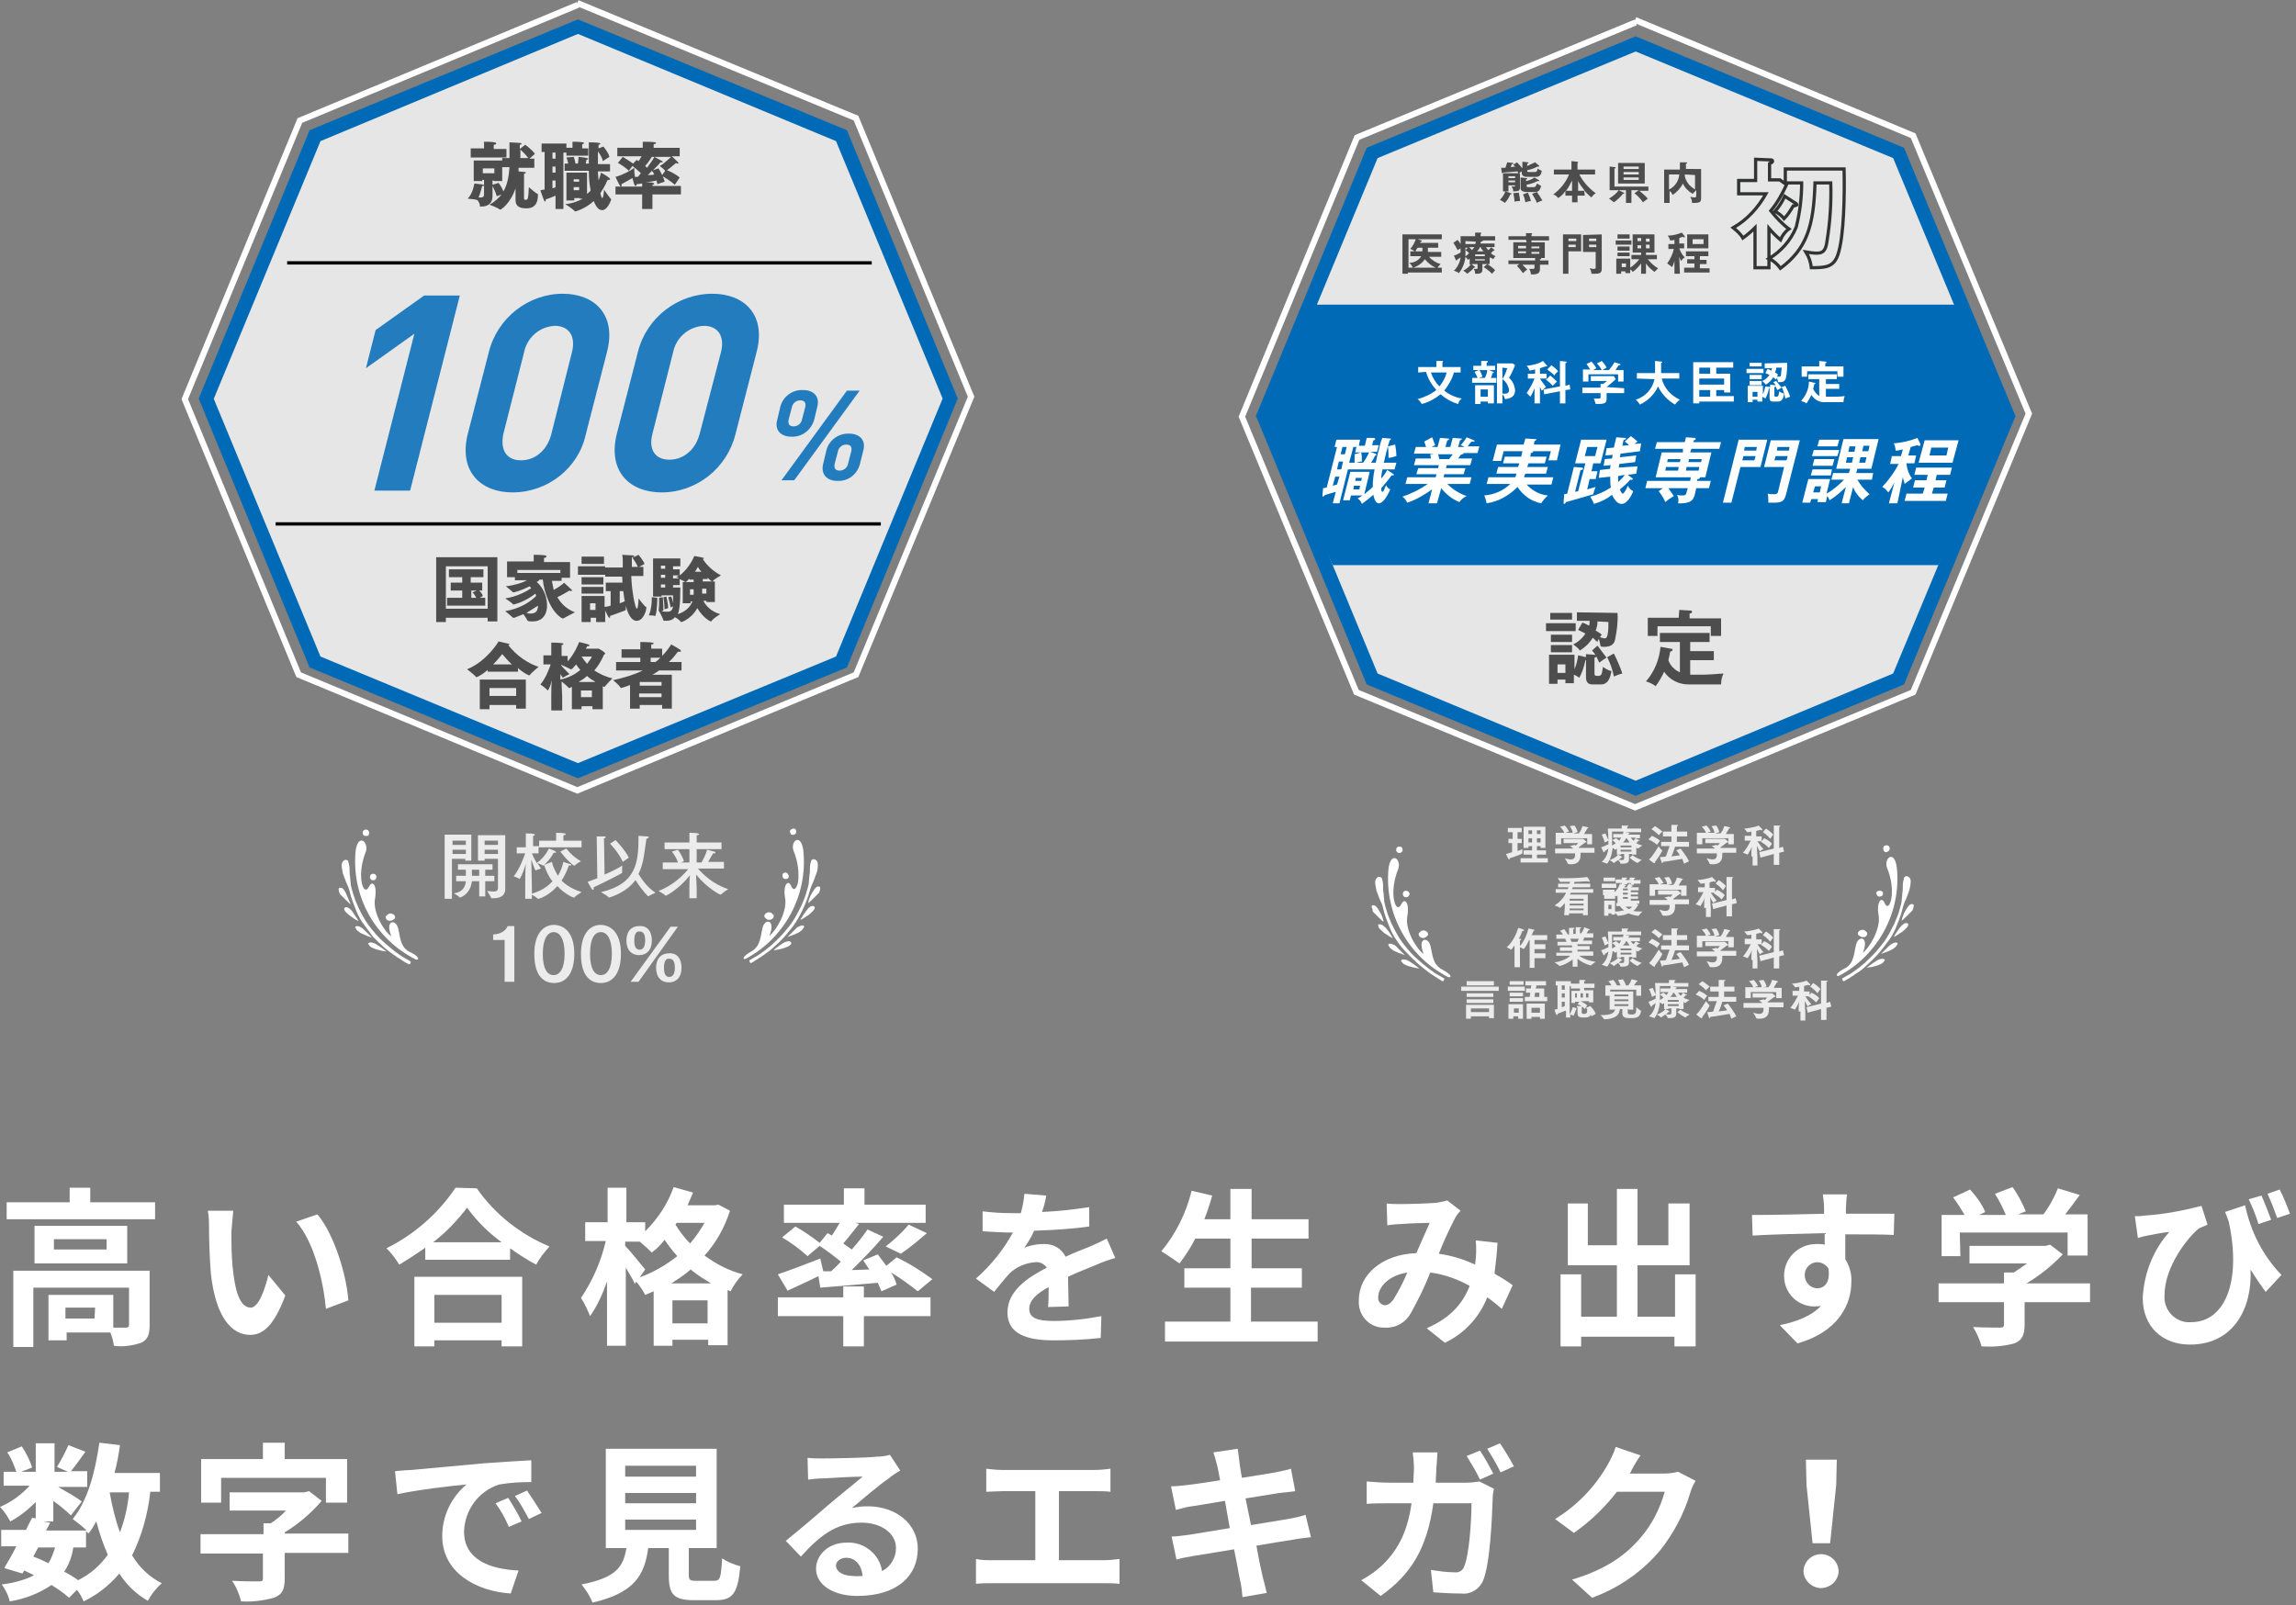 <?xml version="1.0" encoding="utf-8"?>
<!-- Generator: Adobe Illustrator 25.2.3, SVG Export Plug-In . SVG Version: 6.00 Build 0)  -->
<svg version="1.1" id="レイヤー_1" xmlns="http://www.w3.org/2000/svg" xmlns:xlink="http://www.w3.org/1999/xlink" x="0px"
	 y="0px" viewBox="0 0 379 265" style="enable-background:new 0 0 379 265;" xml:space="preserve">
<rect x="0" y="0" width="379" height="265" fill="#808080" stroke="none"/>
<style type="text/css">
	.st0{fill:#FFFFFF;}
	.st1{opacity:0.8;fill:#FFFFFF;enable-background:new    ;}
	.st2{fill:#006AB7;}
	.st3{opacity:0.85;}
	.st4{fill:none;stroke:#FFFFFF;stroke-miterlimit:10;}
	.st5{fill:none;stroke:#040000;stroke-width:0.55;stroke-miterlimit:10;}
	.st6{fill:#4D4D4D;}
	.st7{fill:none;stroke:#323333;stroke-width:0.53;stroke-miterlimit:10;}
</style>
<path class="st0" d="M132.6,140.4c-0.4-3-2.2-1.5-1.6,0.1c0.5,1.2,0.8,2.6,0.8,3.9c0.1,1.9-0.7,3.1-1.2,1.9s-1.4-0.2-1,2
	s-1.5,5.4-2.6,6.2c1.1-2.7-0.7-2.9-1.1-1.4s-0.3,3.1-1.9,4s-1.4,1.4-0.9,1.2C129.5,154.9,133.4,147.8,132.6,140.4z"/>
<path class="st0" d="M127.3,151.8c0.3-0.1,0.5-0.4,0.4-0.7c0,0,0-0.1-0.1-0.1c-0.2-0.3-0.6-0.5-1-0.3c-0.3,0.1-0.5,0.4-0.4,0.7
	c0,0,0,0.1,0.1,0.1C126.5,151.8,126.9,152,127.3,151.8z"/>
<path class="st0" d="M129.2,144.8c0.1,0.3,0.4,0.4,0.7,0.3c0,0,0,0,0,0c0.3-0.1,0.4-0.4,0.2-0.7c-0.1-0.3-0.4-0.4-0.7-0.3
	c0,0,0,0,0,0C129.2,144.2,129.1,144.5,129.2,144.8C129.2,144.8,129.2,144.8,129.2,144.8z"/>
<path class="st0" d="M131.1,137.8c0.3-0.1,0.4-0.4,0.3-0.7c0,0,0,0,0,0c-0.1-0.3-0.4-0.4-0.7-0.2c-0.3,0.1-0.4,0.4-0.2,0.7
	C130.5,137.8,130.8,137.9,131.1,137.8z"/>
<path class="st0" d="M131.4,152.2c1-1.6,1.8-3.4,2.3-5.2c0.1-0.4,0.3-0.9,0.5-1.3c0.2-0.5,0.4-1,0.6-1.6c0.2-0.5,0.2-1,0.2-1.4
	c0-0.4-0.2-0.7-0.5-0.8c-0.2-0.1-0.5,0-0.6,0.2c0,0,0,0,0,0c-0.1,0.4-0.2,0.7-0.2,1.1c0,0.4,0,1-0.1,1.4c0,0.4-0.1,0.9-0.1,1.3
	c-0.1,0.4-0.2,0.9-0.4,1.5c-0.2,0.7-0.5,1.4-0.8,2.1c-0.4,0.8-0.8,1.6-1.3,2.4c-0.5,0.8-1.1,1.5-1.7,2.2c-0.6,0.7-1.3,1.3-1.9,1.9
	c-0.6,0.5-1.2,1-1.8,1.4c-0.4,0.3-0.9,0.6-1.3,0.8c-0.2,0.1-0.3,0.2-0.5,0.3c-0.1,0-0.1,0.1-0.1,0.2c0,0,0,0,0,0l0.1,0.2
	c0,0.1,0.1,0.1,0.2,0.1c0,0,0,0,0,0c0,0,0.2-0.1,0.5-0.3s0.8-0.5,1.4-0.9c0.7-0.5,1.3-0.9,1.9-1.5c0.7-0.6,1.4-1.3,2-2
	C130.3,153.7,130.9,153,131.4,152.2z"/>
<path class="st0" d="M135.4,146.6c0-0.2-0.2-0.3-0.5-0.2s-0.6,0.6-0.9,1.1s-0.5,1.1-0.6,1.6c0.2-0.1,0.5-0.4,0.9-0.8
	c0.3-0.3,0.6-0.6,0.9-0.9C135.3,147.2,135.4,146.9,135.4,146.6z"/>
<path class="st0" d="M134,149.6c-0.3,0-0.7,0.5-1,0.9s-0.7,1-0.9,1.4c0.2-0.1,0.6-0.3,1-0.6c0.4-0.2,0.7-0.5,1-0.8
	c0.2-0.2,0.4-0.4,0.4-0.7C134.4,149.7,134.3,149.5,134,149.6z"/>
<path class="st0" d="M132.4,152.8c-0.5,0.1-0.9,0.3-1.2,0.7c-0.4,0.4-0.9,0.9-1.2,1.2c0.2-0.1,0.6-0.2,1.1-0.4
	c0.4-0.2,0.8-0.3,1.1-0.6c0.2-0.1,0.4-0.4,0.5-0.6C132.8,152.9,132.7,152.8,132.4,152.8z"/>
<path class="st0" d="M130.3,155.4c-0.5,0-0.9,0.2-1.3,0.5c-0.5,0.3-1,0.7-1.3,1c0.2,0,0.7-0.1,1.1-0.2c0.4-0.1,0.8-0.2,1.2-0.4
	c0.3-0.1,0.5-0.3,0.6-0.5C130.7,155.7,130.6,155.5,130.3,155.4z"/>
<path class="st0" d="M58.7,140.5c0.4-3,2.2-1.5,1.7,0.1c-0.5,1.2-0.8,2.6-0.8,3.9c0,1.9,0.7,3.1,1.3,1.9s1.4-0.2,1,2
	s1.5,5.4,2.7,6.2c-1.1-2.7,0.7-2.9,1.1-1.4s0.3,3.2,2,4s1.5,1.4,0.9,1.2C61.9,155,58,148,58.7,140.5z"/>
<path class="st0" d="M64.1,152c-0.3-0.1-0.5-0.4-0.4-0.7c0,0,0-0.1,0.1-0.1c0.2-0.3,0.6-0.5,1-0.3c0.3,0.1,0.5,0.4,0.4,0.7
	c0,0,0,0.1-0.1,0.1C64.8,152,64.4,152.1,64.1,152z"/>
<path class="st0" d="M62.1,145c-0.1,0.3-0.4,0.4-0.7,0.3c-0.3-0.1-0.4-0.4-0.3-0.7s0.4-0.4,0.7-0.3C62.1,144.4,62.2,144.7,62.1,145z
	"/>
<path class="st0" d="M60.2,138c-0.3-0.1-0.4-0.4-0.3-0.7c0,0,0,0,0,0c0.1-0.3,0.5-0.4,0.7-0.3c0.3,0.1,0.4,0.5,0.3,0.7
	C60.9,138,60.6,138.1,60.2,138C60.3,138,60.2,138,60.2,138z"/>
<path class="st0" d="M59.9,152.4c-0.5-0.7-0.9-1.5-1.2-2.3c-0.4-1-0.8-2-1-3c-0.1-0.4-0.3-0.9-0.5-1.3c-0.2-0.5-0.4-1-0.6-1.6
	c-0.1-0.5-0.2-1-0.2-1.4c0-0.3,0.2-0.7,0.5-0.8c0.2-0.1,0.5,0,0.6,0.2c0,0,0,0,0,0.1c0.1,0.4,0.2,0.7,0.2,1.1c0,0.4,0,1,0.1,1.4
	c0,0.4,0.1,0.9,0.1,1.3c0.1,0.4,0.2,0.9,0.4,1.5c0.5,1.6,1.2,3.1,2.1,4.5c0.5,0.8,1.1,1.5,1.7,2.2c0.6,0.7,1.3,1.3,2,1.9
	c0.6,0.5,1.2,1,1.8,1.4c0.5,0.4,1,0.6,1.3,0.8l0.5,0.3c0.1,0,0.1,0.1,0.1,0.2l-0.1,0.2c0,0.1-0.1,0.1-0.2,0.1c0,0,0,0,0,0l-0.6-0.3
	c-0.3-0.2-0.8-0.5-1.4-0.9c-0.7-0.5-1.3-0.9-1.9-1.4c-0.7-0.6-1.4-1.3-2-1.9C61,153.9,60.5,153.2,59.9,152.4z"/>
<path class="st0" d="M55.9,146.8c0-0.2,0.2-0.3,0.5-0.2s0.6,0.6,0.8,1.1s0.5,1.1,0.7,1.6c-0.2-0.1-0.5-0.4-0.9-0.8
	c-0.3-0.3-0.6-0.6-0.9-0.9C56,147.4,55.9,147.1,55.9,146.8z"/>
<path class="st0" d="M57.3,149.8c0.3,0.1,0.7,0.4,1,0.9s0.7,1,0.9,1.4c-0.2-0.1-0.6-0.3-1-0.6c-0.3-0.2-0.7-0.5-1-0.8
	c-0.2-0.2-0.4-0.4-0.4-0.7C56.9,149.9,57,149.7,57.3,149.8z"/>
<path class="st0" d="M59,152.9c0.3,0,0.8,0.3,1.2,0.7s0.9,0.9,1.2,1.2c-0.2-0.1-0.7-0.2-1.1-0.4c-0.4-0.2-0.8-0.3-1.1-0.6
	c-0.2-0.1-0.4-0.3-0.5-0.6C58.5,153.1,58.7,152.9,59,152.9z"/>
<path class="st0" d="M61.1,155.6c0.5,0,0.9,0.2,1.3,0.5c0.5,0.3,1,0.7,1.4,1c-0.2,0-0.7-0.1-1.1-0.2c-0.4-0.1-0.8-0.2-1.2-0.4
	c-0.3-0.1-0.5-0.3-0.6-0.5C60.7,155.8,60.7,155.7,61.1,155.6z"/>
<polyline class="st1" points="95.4,4.6 52.2,22.5 34.3,65.9 52.1,108.7 95.3,126.7 138.6,108.7 156.5,65.5 138.6,22.2 95.3,4.3 "/>
<polygon class="st2" points="34,65.8 35.1,66.3 52.9,23.3 95.4,5.6 138,23.3 155.6,65.8 138,108.4 95.4,126 52.9,108.4 35.1,65.4 
	34,65.8 35.1,66.3 34,65.8 33,66.3 51.1,110.2 95.4,128.5 139.8,110.2 158.1,65.8 139.8,21.5 95.4,3.2 51.1,21.5 32.8,65.8 33,66.3 
	"/>
<g class="st3">
	<path class="st2" d="M61.8,81l6.6-25.9l-8,5.7l1.6-6.3l8-5.7h5.9L67.7,81H61.8z"/>
	<path class="st2" d="M84.6,81.3c-5.2,0-8.9-3.4-7.4-9.6l3.5-13.6c1.4-5.6,6.5-9.6,12.2-9.6c5.2,0,8.9,3.4,7.3,9.6l-3.5,13.6
		C95.5,77.3,90.4,81.3,84.6,81.3z M94.4,58.2c0.7-2.7-0.5-4.4-2.8-4.4c-2.5,0.1-4.6,1.9-5.1,4.4l-3.4,13.4C82.5,74.4,83.7,76,86,76
		s4.3-1.6,5-4.3L94.4,58.2z"/>
	<path class="st2" d="M109.2,81.3c-5.2,0-8.9-3.4-7.4-9.6l3.5-13.6c1.4-5.6,6.5-9.6,12.3-9.6c5.2,0,8.9,3.4,7.3,9.6l-3.5,13.6
		C120,77.3,115,81.3,109.2,81.3z M119,58.2c0.7-2.7-0.5-4.4-2.8-4.4c-2.5,0.1-4.6,1.9-5.1,4.4l-3.4,13.4c-0.7,2.7,0.5,4.3,2.8,4.3
		s4.3-1.6,5-4.3L119,58.2z"/>
	<path class="st2" d="M130.6,72.1c-1.6,0-2.8-1-2.3-2.8l0.5-2.1c0.4-1.7,2-2.9,3.8-2.8c1.6,0,2.8,1,2.3,2.8l-0.5,2.1
		C133.9,71,132.4,72.2,130.6,72.1z M131.1,79.3H129l10.8-14.8h2.1L131.1,79.3z M132.9,67.3c0.2-0.8-0.1-1.2-0.8-1.2
		c-0.7,0-1.3,0.5-1.4,1.2l-0.5,1.9c-0.2,0.8,0.1,1.2,0.8,1.2c0.7,0,1.3-0.5,1.4-1.2L132.9,67.3z M138.2,79.4c-1.6,0-2.8-1-2.3-2.9
		l0.5-2.1c0.4-1.7,2-2.9,3.8-2.8c1.6,0,2.8,1,2.3,2.8l-0.5,2C141.6,78.3,140,79.5,138.2,79.4L138.2,79.4z M140.5,74.6
		c0.2-0.8-0.1-1.2-0.8-1.2c-0.7,0-1.3,0.5-1.4,1.2l-0.5,1.9c-0.2,0.8,0.1,1.2,0.8,1.2c0.7,0,1.3-0.5,1.4-1.2L140.5,74.6z"/>
</g>
<polyline class="st4" points="95.4,0.8 49.5,19.9 30.5,65.9 49.3,111.4 95.3,130.5 141.3,111.4 160.3,65.5 141.3,19.5 95.3,0.5 "/>
<line class="st5" x1="47.4" y1="43.4" x2="143.9" y2="43.4"/>
<line class="st5" x1="45.5" y1="86.5" x2="145.4" y2="86.5"/>
<path class="st0" d="M25.6,198.5v2.8H1.1v-2.8h10.4v-2.4h3.4v2.4H25.6z M24.7,218.8c0,1.5-0.3,2.4-1.4,2.9c-1.5,0.5-3,0.7-4.5,0.5
	c-0.1-0.8-0.3-1.5-0.6-2.2h-7.2v1.3H8v-7.5h10.7v5.4c1,0,1.8,0,2.1,0s0.5-0.1,0.5-0.4v-6.2H5.5v9.8H2.2v-12.6h22.5V218.8z M21,202.4
	v6.2H5.7v-6.2H21z M17.6,204.6H8.9v1.7h8.7L17.6,204.6z M15.7,215.9h-4.9v1.8h4.8L15.7,215.9z"/>
<path class="st0" d="M38.2,203.3c0,1.8,0,3.9,0.2,5.9c0.4,4,1.2,6.7,3,6.7c1.3,0,2.4-3.2,2.9-5.4l2.8,3.4c-1.8,4.8-3.6,6.5-5.8,6.5
	c-3,0-5.7-2.8-6.5-10.2c-0.2-2.5-0.3-5.8-0.3-7.5c0-0.9,0-1.9-0.2-2.8h4.2C38.4,201,38.3,202.1,38.2,203.3z M57.5,214.7l-3.7,1.4
	c-0.4-4.4-1.9-11-4.9-14.4l3.5-1.2C55.1,203.7,57.2,210.4,57.5,214.7z"/>
<path class="st0" d="M78.7,196.2c3,4.3,7.2,7.6,12,9.6c-0.8,0.9-1.6,1.9-2.2,3c-1.5-0.8-2.9-1.7-4.3-2.7v1.9h-14v-2
	c-1.4,1-2.8,1.9-4.3,2.8c-0.6-1-1.3-1.9-2.1-2.7c4.6-2.3,8.5-5.7,11.4-10L78.7,196.2z M68.4,210.8h17.8v11.5h-3.4v-1H71.7v1h-3.3
	V210.8z M82.8,205.1c-2.2-1.6-4.1-3.5-5.7-5.7c-1.6,2.1-3.5,4.1-5.6,5.7H82.8z M71.7,213.8v4.6h11.1v-4.6H71.7z"/>
<path class="st0" d="M120.5,199.9c-0.9,2.8-2.3,5.3-4.2,7.4c1.9,1.4,4,2.5,6.3,3.1c-0.8,0.8-1.5,1.8-2,2.8l-0.5-0.2v9.1h-3.2v-0.9
	H111v1h-3.1v-9c-0.5,0.2-0.9,0.4-1.4,0.6c-0.4-0.8-0.9-1.5-1.5-2.2l-0.2,0.4c-0.3-0.7-0.9-1.7-1.5-2.7v12.9h-3.1v-10.6
	c-0.7,2-1.6,4-2.8,5.7c-0.4-1-0.9-2.1-1.5-3c1.9-2.8,3.3-6,4.1-9.4h-3.4v-3.1h3.7v-5.7h3.1v5.7h3.1v1.5c2.1-2.1,3.7-4.5,4.7-7.3
	l3.2,0.9c-0.3,0.7-0.6,1.4-0.9,2.1h4.5l0.6-0.1L120.5,199.9z M105.6,210.9c2.2-0.8,4.3-2,6.2-3.5c-0.8-0.9-1.5-1.8-2.1-2.7
	c-0.6,0.8-1.3,1.5-2.1,2.1c-0.6-0.6-1.3-1.2-2-1.8h-2.4v0.7c0.8,0.8,2.8,3.3,3.3,3.9L105.6,210.9z M117.4,211.9
	c-1.2-0.7-2.3-1.4-3.4-2.3c-1,0.9-2.1,1.6-3.2,2.3H117.4z M116.8,218.5v-3.8H111v3.8H116.8z M111.7,201.9l-0.2,0.3
	c0.7,1.1,1.5,2.2,2.4,3.1c0.9-1,1.7-2.2,2.4-3.4H111.7z"/>
<path class="st0" d="M137.2,209.9c0.5-0.5,1.1-1,1.6-1.6c-1.1-0.9-2.3-1.8-3.5-2.6l-2,1.7c-1.3-1.2-2.7-2.2-4.2-3.1l2.2-1.8
	c1.4,0.8,2.7,1.7,4,2.7l1.3-1.6l0.7,0.4c0.5-0.7,0.9-1.4,1.3-2.1h-9.2v-3h9.9v-2.7h3.4v2.7h10.1v3h-11.6l0.6,0.2
	c-0.9,1.1-1.8,2.3-2.6,3.2c0.5,0.4,1,0.7,1.4,1c1-1.1,1.9-2.3,2.6-3.3l2.6,1.2c-1.6,1.9-3.4,3.7-5.2,5.5l2.9-0.1
	c-0.3-0.5-0.7-1-1-1.5l2.4-1c0.4,0.6,1,1.3,1.4,1.9l1.7-1.4c2.1,1,4,2.2,5.9,3.6l-2.4,2c-1.4-1.1-2.9-2.2-4.4-3.1
	c0.4,0.6,0.7,1.3,0.9,2l-2.5,1.1c-0.2-0.5-0.4-0.9-0.6-1.4c-3.4,0.3-6.8,0.6-9.5,0.8l-0.3-1.9c-1.8,0.9-3.6,1.7-5.1,2.4l-1.6-2.7
	c1.8-0.6,4.4-1.6,7-2.6l0.5,2.1L137.2,209.9z M142.6,214.2h11v3.1h-11v5h-3.4v-5h-10.8v-3.1h10.8v-1.8h3.4V214.2z M146.2,205.8
	c1.4-1.1,2.6-2.2,3.8-3.6l3,1.4c-1.4,1.2-2.8,2.4-4.3,3.4L146.2,205.8z"/>
<path class="st0" d="M173,215.8c0.1-0.8,0.1-2.1,0.1-3.3c-2,1.1-3.2,2.2-3.2,3.6c0,1.5,1.3,2,4,2c2.6,0,5.3-0.3,7.9-0.8l-0.1,3.6
	c-2.6,0.3-5.2,0.4-7.8,0.4c-4.3,0-7.6-1-7.6-4.6s3.4-5.8,6.5-7.4c-0.4-0.6-1.2-1-1.9-0.9c-1.6,0.1-3.2,0.8-4.3,1.9
	c-0.9,1-1.7,2-2.5,3l-3-2.2c2.5-2.2,4.5-4.7,6.1-7.6h-0.3c-1.1,0-3.2-0.1-4.7-0.2V200c1.6,0.2,3.2,0.3,4.9,0.3h1.4
	c0.3-1,0.5-2.1,0.6-3.2l3.6,0.3c-0.1,0.7-0.3,1.6-0.7,2.7c2.6-0.1,5.2-0.4,7.8-0.8v3.2c-2.7,0.4-6.1,0.6-9.1,0.7
	c-0.4,1-1,1.9-1.6,2.8c1-0.4,2.1-0.6,3.1-0.6c1.6-0.1,3,0.7,3.7,2.1c1.4-0.7,2.6-1.1,3.8-1.6s2-0.9,3-1.4l1.4,3.2
	c-1.1,0.3-2.2,0.7-3.3,1.2c-1.2,0.5-2.8,1.1-4.5,1.9c0,1.5,0.1,3.6,0.1,4.9L173,215.8z"/>
<path class="st0" d="M217.5,218.2v3.3h-25.2v-3.3h10.8v-5.6h-7.6v-3.2h7.6v-4.9h-5.8c-0.7,1.4-1.6,2.8-2.6,4.1c-1-0.7-2-1.4-3-2
	c2.4-2.9,4.1-6.3,5-10l3.4,0.8c-0.4,1.4-0.8,2.7-1.3,3.9h4.3v-5h3.5v5h9.4v3.2h-9.4v4.9h8.3v3.2h-8.4v5.6L217.5,218.2z"/>
<path class="st0" d="M247.9,216.1c-0.7-0.6-1.5-1.3-2.4-1.9c-1.3,3.3-3.8,6-7,7.5l-3-2.4c4.2-1.8,6.1-4.4,7.1-7
	c-2-1.1-4.2-1.9-6.5-2.2c-0.9,2.3-2,4.5-3.2,6.7c-0.9,1.6-2.5,2.5-4.3,2.4c-2.3,0.1-4.2-1.7-4.3-4c0-0.2,0-0.3,0-0.5
	c0-4.3,3.9-7.6,9.5-7.8c0.8-1.8,1.6-3.7,2.2-5c-1.1,0-3.5,0.1-4.7,0.2c-0.6,0-1.6,0.1-2.3,0.2l-0.1-3.6c0.7,0.1,1.7,0.1,2.3,0.1
	c1.6,0,4.5-0.1,5.8-0.2c0.6-0.1,1.3-0.2,1.9-0.4l2.2,1.7c-0.4,0.4-0.7,0.8-0.9,1.2c-1,1.9-1.9,3.9-2.7,5.9c2.1,0.3,4.1,0.9,6,1.8
	c0-0.3,0.1-0.6,0.1-1c0.1-1,0.1-2,0-3l3.6,0.4c-0.1,1.7-0.3,3.4-0.5,5.1c1.1,0.6,2.2,1.3,3,1.9L247.9,216.1z M232.3,210.1
	c-3.1,0.5-4.8,2.4-4.8,4.1c-0.1,0.6,0.4,1.2,1,1.3c0.6,0,0.9-0.2,1.5-0.9C230.9,213.1,231.7,211.6,232.3,210.1z"/>
<path class="st0" d="M279.9,210.4v11.9h-3.5v-1.6H261v1.6h-3.4v-11.9h3.4v7h5.9v-8.5h-8.1v-10.2h3.3v6.9h4.8v-9.3h3.4v9.3h5.1v-6.9
	h3.5v10.2h-8.6v8.5h6.2v-7L279.9,210.4z"/>
<path class="st0" d="M312.6,203.9c-1.7-0.1-4.3-0.1-8-0.1c0,1.4,0,2.9,0,4.1c0.7,1.1,1.1,2.5,1,3.8c0,3.6-2.1,8.2-8.9,10.1l-2.9-3
	c2.8-0.6,5.2-1.5,6.8-3.2c-0.4,0.1-0.8,0.1-1.3,0.1c-2.7-0.1-4.8-2.3-4.8-5c0,0,0-0.1,0-0.1c0-2.9,2.4-5.2,5.3-5.2
	c0.1,0,0.2,0,0.3,0c0.4,0,0.7,0,1.1,0.1v-1.9c-4.2,0.1-8.5,0.2-11.9,0.4l-0.1-3.4c3.2,0,8.2-0.1,11.9-0.2c0-0.3,0-0.6,0-0.8
	c0-0.8-0.1-1.6-0.2-2.4h4c-0.1,0.4-0.2,1.9-0.2,2.4c0,0.2,0,0.5,0,0.8c2.8,0,6.6,0,8,0L312.6,203.9z M300,212.7
	c1.1,0,2.2-0.9,1.8-3.3c-0.4-0.6-1.1-1-1.8-1c-1.2,0-2.1,1-2.1,2.1C297.9,211.7,298.8,212.7,300,212.7
	C300,212.7,300,212.7,300,212.7L300,212.7z"/>
<path class="st0" d="M345,215h-10.8v3.7c0,1.7-0.4,2.6-1.7,3.1c-1.8,0.5-3.6,0.6-5.4,0.5c-0.3-1.1-0.8-2.2-1.4-3.2
	c1.8,0.1,3.9,0.1,4.4,0.1s0.7-0.1,0.7-0.5V215h-10.8v-3.1h10.8v-1.8h1.6c0.8-0.5,1.5-1,2.2-1.5h-9.5v-2.9h12.6l0.7-0.2l2.1,1.6
	c-1.8,1.9-3.8,3.5-6,4.8H345V215z M323.6,207.4h-3.1v-6.8h3.8c-0.6-1-1.2-2-1.9-2.9l2.8-1.3c1,1.1,1.9,2.3,2.5,3.7l-1,0.5h4.4
	c-0.5-1.2-1.1-2.4-1.8-3.5l2.9-1.1c0.9,1.2,1.6,2.6,2.2,4l-1.3,0.5h4.2c1-1.3,1.8-2.8,2.4-4.3l3.6,1.1c-0.8,1.1-1.6,2.2-2.4,3.2h3.7
	v6.8h-3.3v-3.8h-17.8L323.6,207.4z"/>
<path class="st0" d="M370.6,199c0.9,4.3,2.9,8.3,6,11.5l-2.6,2.8c-0.9-1.2-1.7-2.4-2.5-3.7c0.3,6.4-2.8,12.4-10,12.4
	c-4.6,0-7.8-3-7.8-7.7c0.2-4,1.7-7.9,4.4-10.9c-1.1,0.1-2.6,0.4-3.6,0.6c-0.5,0.1-1,0.2-1.6,0.4l-0.5-3.6c0.5,0,1.1,0,1.6-0.1
	c3.2-0.2,6.3-0.8,9.4-1.6l1,3.1c-0.5,0.2-0.9,0.4-1.4,0.6c-1.9,1.5-5.7,6.4-5.7,11c-0.2,2.3,1.5,4.3,3.7,4.5c0.2,0,0.5,0,0.7,0
	c5.4,0,8.4-6.4,6.2-16.6c-0.2-0.5-0.4-1.1-0.6-1.6L370.6,199z M372.8,202.1c-0.4-1.4-1-2.8-1.6-4.1l2.1-0.6c0.5,1.1,1.2,2.9,1.6,4
	L372.8,202.1z M375.9,201.1c-0.5-1.4-1-2.7-1.6-4l2-0.7c0.6,1.1,1.3,2.9,1.7,4L375.9,201.1z"/>
<path class="st0" d="M24.8,246.4c-0.4,3.6-1.4,7.2-3,10.4c1.2,2,2.9,3.6,4.9,4.6c-0.9,0.8-1.7,1.8-2.3,2.9c-1.9-1.1-3.5-2.6-4.7-4.5
	c-1.6,1.9-3.6,3.5-5.9,4.6c-0.3-0.7-0.6-1.3-1.1-1.9l-1.3,1.3c-0.9-0.8-1.9-1.5-2.9-2.1c-2.1,1.4-4.4,2.3-6.9,2.7
	c-0.2-1-0.7-1.9-1.3-2.8c1.8-0.2,3.7-0.7,5.3-1.5c-0.5-0.3-1-0.5-1.6-0.8l-0.3,0.5l-3-0.9c0.6-1,1.3-2.2,2-3.6H0.2v-2.7h4.1
	c0.3-0.7,0.7-1.4,1-2l0.6,0.1v-2.7c-1.3,1.3-2.7,2.4-4.2,3.2c-0.5-0.9-1-1.7-1.7-2.4c1.9-0.8,3.5-2,4.9-3.5H0.6V243h2.1
	c-0.4-1.1-0.8-2.2-1.5-3.2l2.4-1c0.7,1.1,1.3,2.2,1.7,3.5L3.5,243h2.4v-4.7h3.1v4.7h2.2l-1.8-0.8c0.7-1.1,1.3-2.3,1.9-3.6l2.8,1.1
	c-0.9,1.2-1.7,2.4-2.4,3.2h2.7v2.6H9.6c1.4,0.8,3.3,1.9,3.9,2.4l-1.8,2.3c-0.6-0.6-1.8-1.6-2.9-2.4v3.4H7.1l1.2,0.2l-0.7,1.3h6.7
	c-0.7-0.7-1.5-1.3-2.3-1.9c2.4-2.9,3.7-7.6,4.4-12.6l3.4,0.4c-0.2,1.6-0.5,3.1-0.9,4.6h7.5v3.1H24.8z M5.5,257
	c0.8,0.3,1.7,0.7,2.5,1.1c0.5-0.8,0.8-1.7,1.1-2.6H6.3L5.5,257z M12.1,255.5c-0.2,1.4-0.7,2.8-1.5,4c0.8,0.4,1.6,0.9,2.3,1.4
	c2-1,3.6-2.4,4.9-4.2c-0.8-1.8-1.4-3.6-1.9-5.5c-0.4,0.7-0.8,1.4-1.3,2l-0.4-0.4v2.7L12.1,255.5z M18.1,246.4
	c0.4,2.2,0.9,4.4,1.7,6.6c0.8-2.1,1.3-4.3,1.5-6.6H18.1z"/>
<path class="st0" d="M57.5,256.4H47v4.2c0,1.8-0.4,2.7-1.8,3.2c-1.8,0.5-3.6,0.7-5.4,0.6c-0.3-1.2-0.8-2.4-1.5-3.4
	c1.7,0.1,3.8,0.1,4.4,0.1s0.7-0.1,0.7-0.5v-4.1H33.1v-3.2h10.4v-1.8h1.2c0.9-0.6,1.8-1.3,2.5-2.1h-9.3v-3h12.3l0.8-0.2l2.1,1.6
	c-1.7,2-3.8,3.8-6.1,5.2v0.2h10.5L57.5,256.4z M36.5,248.1h-3.3v-7.2h10.2v-2.7H47v2.7h10.3v7.2h-3.5V244H36.5V248.1z"/>
<path class="st0" d="M67.9,242.7l12-1.1c2.9-0.2,5.9-0.4,7.8-0.5v3.6c-1.8,0-3.6,0.1-5.3,0.4c-3.4,1.1-5.7,4.2-5.8,7.8
	c0,4.6,4.3,6.2,9,6.4l-1.3,3.8c-5.8-0.4-11.3-3.5-11.3-9.5c0-3.3,1.5-6.4,4-8.5c-2.4,0.2-8.2,0.9-11.4,1.6l-0.4-3.8
	C66.3,242.8,67.4,242.7,67.9,242.7z M86.1,251.2l-2.1,0.9c-0.6-1.4-1.3-2.7-2.2-3.9l2.1-0.9C84.7,248.6,85.5,249.9,86.1,251.2
	L86.1,251.2z M89.4,249.8l-2.1,1c-0.7-1.3-1.4-2.6-2.3-3.8l2-0.9C87.8,247.3,88.6,248.5,89.4,249.8L89.4,249.8z"/>
<path class="st0" d="M117.9,261c1,0,1.1-0.5,1.3-3.7c0.9,0.6,1.9,1,3,1.3c-0.4,4.4-1.2,5.6-4,5.6h-3.7c-3.3,0-4.1-1-4.1-4.1v-4.5
	H107c-0.6,4.4-2.2,7.4-9.2,9c-0.4-1.1-1.1-2.1-1.8-3c5.7-1.1,6.9-2.9,7.4-6H100v-16.4h18.3v16.4h-4.6v4.4c0,0.9,0.2,1,1.2,1H117.9z
	 M103.2,243.8h11.7V242h-11.7V243.8z M103.2,248.2h11.7v-1.7h-11.7V248.2z M103.2,252.6h11.7v-1.7h-11.7V252.6z"/>
<path class="st0" d="M148.6,242.8c-0.7,0.4-1.3,0.8-1.9,1.3c-1.5,1-4.4,3.5-6.1,4.9c0.8-0.2,1.7-0.3,2.6-0.3c4.7,0,8.3,2.9,8.3,7
	c0,4.4-3.3,7.8-10,7.8c-3.9,0-6.8-1.8-6.8-4.5c0-2.2,2-4.3,5-4.3c2.9-0.2,5.5,1.9,5.9,4.7c1.4-0.7,2.3-2.2,2.3-3.8
	c0-2.5-2.5-4.2-5.7-4.2c-4.3,0-7,2.3-10,5.6l-2.5-2.6c2-1.6,5.3-4.4,6.9-5.8s4.4-3.6,5.8-4.8c-1.4,0-5.2,0.2-6.7,0.3
	c-0.8,0-1.5,0.1-2.3,0.2l-0.1-3.6c0.8,0.1,1.7,0.1,2.5,0.1c1.5,0,7.4-0.1,9-0.3c0.7,0,1.4-0.1,2.1-0.3L148.6,242.8z M142.4,260.2
	c-0.2-1.8-1.2-3-2.7-3c-1,0-1.7,0.6-1.7,1.3c0,1,1.2,1.7,2.8,1.7C141.3,260.3,141.8,260.2,142.4,260.2L142.4,260.2z"/>
<path class="st0" d="M182.2,257.6c0.9,0,1.7-0.1,2.6-0.2v4.1c-0.9-0.1-1.7-0.1-2.6-0.1h-18.4c-0.9,0-1.8,0-2.7,0.1v-4.1
	c0.9,0.2,1.8,0.2,2.7,0.2h7.1v-11.4h-5.4c-0.8,0-2,0.1-2.7,0.1v-3.8c0.9,0.1,1.8,0.2,2.7,0.2h15.2c0.9,0,1.8-0.1,2.6-0.2v3.8
	c-0.8-0.1-1.8-0.1-2.6-0.1h-5.9v11.4H182.2z"/>
<path class="st0" d="M216.4,253.8c-0.7,0.1-1.9,0.2-2.9,0.4c-1.4,0.2-3.6,0.6-6.1,1c0.4,2.3,0.8,4.2,1,5s0.5,1.9,0.7,2.8l-4,0.7
	c-0.1-1.1-0.2-2-0.4-2.8s-0.5-2.8-1-5.1c-2.9,0.5-5.5,0.9-6.7,1.1s-2.2,0.4-2.8,0.6l-0.8-3.8c0.8,0,2-0.2,2.9-0.3l6.7-1.1l-0.8-4.5
	c-2.5,0.4-4.6,0.8-5.5,0.9s-1.7,0.4-2.6,0.6l-0.8-3.9c0.9,0,1.7-0.1,2.6-0.2s3.1-0.4,5.5-0.8c-0.2-1.2-0.4-2.1-0.5-2.5
	c-0.2-0.8-0.4-1.5-0.6-2.1l4-0.6c0.1,0.6,0.2,1.5,0.3,2.2c0,0.4,0.2,1.3,0.4,2.6c2.4-0.4,4.5-0.7,5.5-0.9s2-0.4,2.6-0.6l0.7,3.7
	c-0.6,0.1-1.7,0.2-2.6,0.3l-5.6,0.9l0.9,4.4c2.5-0.4,4.8-0.8,6.1-1c1.1-0.2,2.1-0.4,2.9-0.7L216.4,253.8z"/>
<path class="st0" d="M242.1,244.8c0.7,0,1.4-0.1,2.1-0.2l2.4,1.2c-0.1,0.5-0.2,1-0.2,1.5c-0.1,3-0.4,10.9-1.6,13.7
	c-0.6,1.4-2.1,2.3-3.6,2.1c-1.6,0-3.3-0.1-4.6-0.2l-0.4-3.7c1.3,0.2,2.6,0.4,3.9,0.4c0.7,0.1,1.4-0.3,1.6-1
	c0.8-1.8,1.2-7.4,1.2-10.4h-6.3c-1,7.4-3.7,11.8-8.7,15.3l-3.2-2.6c1.3-0.7,2.6-1.6,3.7-2.7c2.6-2.6,4-5.7,4.6-10h-3.7
	c-1,0-2.5,0-3.7,0.1v-3.7c1.2,0.1,2.5,0.2,3.7,0.2h4c0-0.8,0.1-1.6,0.1-2.4c0-0.9-0.1-1.7-0.2-2.6h4.1c-0.1,0.7-0.1,1.9-0.2,2.5
	c0,0.9-0.1,1.7-0.1,2.5L242.1,244.8z M244.3,244.3c-0.6-1.3-1.4-2.6-2.2-3.9l2.2-0.9c0.8,1.2,1.5,2.5,2.2,3.8L244.3,244.3z
	 M247.6,238.3c0.8,1.2,1.6,2.5,2.3,3.8l-2.2,1c-0.6-1.3-1.4-2.6-2.2-3.9L247.6,238.3z"/>
<path class="st0" d="M279.9,244.5c-0.4,0.6-0.7,1.3-0.9,2c-1,3.4-2.7,6.6-4.9,9.4c-3,3.6-6.9,6.3-11.3,7.9l-3.3-3
	c5.7-1.7,8.9-4.1,11.3-6.9c1.9-2.2,3.2-4.8,4-7.6h-7.9c-2,2.6-4.4,4.9-7.1,6.8l-3.1-2.3c3.6-2.2,6.6-5.3,8.7-9
	c0.5-0.9,1-1.9,1.3-2.9l4.1,1.4c-0.7,1-1.4,2.2-1.7,2.9l-0.1,0.1h5.6c0.8,0,1.6-0.1,2.4-0.3L279.9,244.5z"/>
<path class="st0" d="M297.7,259.5c0-1.6,1.3-2.9,2.9-2.9s2.9,1.3,2.9,2.9c-0.1,1.6-1.5,2.8-3.2,2.7
	C298.9,262,297.8,260.9,297.7,259.5z M298.2,245.2l-0.1-4.2h5.1l-0.1,4.2l-1,9.6h-2.9L298.2,245.2z"/>
<g>
	<path class="st0" d="M313.1,143.2c-0.4-3-2.2-1.5-1.6,0.1c0.5,1.2,0.8,2.6,0.8,3.9c0,1.9-0.7,3.1-1.2,1.9s-1.4-0.2-1,2
		s-1.5,5.4-2.6,6.2c1.1-2.7-0.7-2.9-1.1-1.4s-0.3,3.2-1.9,4s-1.5,1.4-0.9,1.2C310,157.7,313.9,150.6,313.1,143.2z"/>
	<path class="st0" d="M307.8,154.7c0.3-0.1,0.5-0.4,0.4-0.7c0,0,0-0.1-0.1-0.1c-0.2-0.3-0.6-0.5-1-0.3c-0.3,0.1-0.5,0.4-0.4,0.7
		c0,0,0,0.1,0.1,0.1C307.1,154.7,307.5,154.8,307.8,154.7z"/>
	<path class="st0" d="M309.8,147.7c0.1,0.3,0.4,0.4,0.7,0.3c0,0,0,0,0,0c0.3-0.1,0.4-0.4,0.3-0.7c0,0,0,0,0,0
		c-0.1-0.2-0.5-0.3-0.7-0.2C309.8,147.1,309.6,147.4,309.8,147.7z"/>
	<path class="st0" d="M311.6,140.6c0.3-0.1,0.4-0.4,0.3-0.7c0,0,0,0,0,0c-0.1-0.3-0.4-0.4-0.7-0.3c-0.3,0.1-0.4,0.4-0.3,0.7
		C311,140.7,311.3,140.8,311.6,140.6C311.6,140.7,311.6,140.6,311.6,140.6z"/>
	<path class="st0" d="M311.9,155.1c0.5-0.7,0.9-1.5,1.2-2.3c0.4-1,0.8-2,1-3c0.1-0.4,0.3-0.9,0.5-1.3c0.2-0.5,0.4-1,0.6-1.6
		c0.1-0.5,0.2-1,0.2-1.4c0-0.4-0.2-0.7-0.5-0.8c-0.2-0.1-0.5,0-0.6,0.2c0,0,0,0,0,0.1c-0.1,0.4-0.2,0.7-0.2,1.1c0,0.4,0,1-0.1,1.5
		c0,0.4-0.1,0.9-0.1,1.3c-0.1,0.4-0.2,0.9-0.4,1.5c-0.2,0.7-0.5,1.4-0.8,2.1c-0.4,0.8-0.8,1.6-1.3,2.4c-0.5,0.8-1.1,1.5-1.7,2.2
		c-0.6,0.7-1.3,1.3-1.9,1.9c-0.6,0.5-1.2,1-1.8,1.4c-0.5,0.4-1,0.6-1.3,0.8l-0.5,0.3c-0.1,0-0.1,0.1-0.1,0.2l0.1,0.2
		c0,0.1,0.1,0.1,0.2,0.1c0,0,0,0,0,0l0.5-0.3c0.4-0.2,0.8-0.5,1.4-0.9c0.7-0.4,1.3-0.9,1.9-1.5c0.7-0.6,1.4-1.3,2-2
		C310.8,156.6,311.4,155.8,311.9,155.1z"/>
	<path class="st0" d="M315.9,149.5c0-0.2-0.2-0.3-0.5-0.2s-0.6,0.6-0.9,1.1s-0.5,1.1-0.6,1.6c0.2-0.1,0.5-0.4,0.9-0.8
		c0.3-0.3,0.6-0.6,0.9-0.9C315.8,150,315.9,149.7,315.9,149.5z"/>
	<path class="st0" d="M314.5,152.4c-0.3,0.1-0.7,0.5-1,0.9s-0.7,1-0.9,1.4c0.2-0.1,0.6-0.3,1-0.6c0.4-0.2,0.7-0.5,1-0.8
		c0.2-0.2,0.4-0.4,0.4-0.7C315,152.5,314.9,152.4,314.5,152.4z"/>
	<path class="st0" d="M312.9,155.6c-0.5,0.1-0.9,0.4-1.2,0.7c-0.4,0.4-0.9,0.9-1.2,1.2c0.2-0.1,0.6-0.2,1.1-0.4
		c0.4-0.2,0.8-0.3,1.1-0.6c0.2-0.1,0.4-0.4,0.5-0.6C313.3,155.8,313.2,155.6,312.9,155.6z"/>
	<path class="st0" d="M310.8,158.3c-0.5,0-0.9,0.2-1.3,0.5c-0.5,0.3-1,0.7-1.4,1c0.4-0.1,0.8-0.1,1.1-0.2c0.4-0.1,0.8-0.2,1.2-0.4
		c0.3-0.1,0.5-0.3,0.6-0.5C311.2,158.5,311.2,158.4,310.8,158.3z"/>
</g>
<g>
	<path class="st0" d="M229.2,143.4c0.4-3,2.2-1.5,1.6,0.1c-0.5,1.2-0.8,2.6-0.8,3.9c0,1.9,0.7,3.1,1.3,1.9s1.4-0.2,1,2
		s1.5,5.4,2.7,6.2c-1.1-2.7,0.7-2.9,1.1-1.4s0.3,3.1,2,4s1.5,1.4,0.9,1.2C232.4,157.9,228.5,150.8,229.2,143.4z"/>
	<path class="st0" d="M234.6,154.8c-0.3-0.1-0.5-0.4-0.4-0.7c0-0.1,0-0.1,0.1-0.1c0.2-0.3,0.6-0.5,1-0.3c0.3,0.1,0.5,0.4,0.4,0.7
		c0,0,0,0.1-0.1,0.1C235.4,154.8,234.9,155,234.6,154.8z"/>
	<path class="st0" d="M232.6,147.8c-0.1,0.3-0.4,0.4-0.7,0.3c-0.3-0.1-0.4-0.4-0.3-0.7s0.4-0.4,0.7-0.3
		C232.6,147.2,232.8,147.6,232.6,147.8L232.6,147.8z"/>
	<path class="st0" d="M230.8,140.8c-0.3-0.1-0.4-0.4-0.3-0.7c0.1-0.3,0.4-0.4,0.7-0.3s0.4,0.4,0.3,0.7
		C231.4,140.8,231,140.9,230.8,140.8z"/>
	<path class="st0" d="M230.5,155.2c-0.5-0.7-0.9-1.5-1.2-2.3c-0.4-1-0.8-2-1-3c-0.1-0.5-0.3-0.9-0.5-1.3c-0.2-0.5-0.4-1-0.6-1.6
		c-0.1-0.5-0.2-1-0.2-1.4c0-0.3,0.2-0.7,0.5-0.8c0.2-0.1,0.5,0,0.6,0.2c0,0,0,0,0,0c0.1,0.4,0.2,0.7,0.2,1.1c0,0.4,0,1,0.1,1.5
		c0,0.4,0.1,0.9,0.1,1.3c0.1,0.4,0.2,0.9,0.4,1.5c0.2,0.7,0.5,1.4,0.8,2.1c0.4,0.8,0.8,1.6,1.3,2.4c0.5,0.8,1.1,1.5,1.7,2.2
		c0.6,0.7,1.3,1.3,2,1.9c0.6,0.5,1.2,1,1.8,1.4c0.5,0.4,1,0.6,1.3,0.8s0.5,0.3,0.5,0.3c0.1,0,0.1,0.1,0.1,0.2l-0.1,0.2
		c0,0.1-0.1,0.1-0.2,0.1c0,0,0,0,0,0c0,0-0.2-0.1-0.5-0.3s-0.8-0.5-1.4-0.9c-1.4-1-2.7-2.1-3.9-3.4C231.6,156.7,231,156,230.5,155.2
		z"/>
	<path class="st0" d="M226.4,149.7c0-0.2,0.2-0.3,0.5-0.2s0.6,0.6,0.9,1.1s0.5,1.1,0.6,1.6c-0.2-0.1-0.5-0.4-0.9-0.8
		c-0.3-0.3-0.6-0.6-0.9-0.9C226.6,150.2,226.5,149.9,226.4,149.7z"/>
	<path class="st0" d="M227.9,152.6c0.3,0.1,0.7,0.4,1.1,0.9s0.7,1,0.9,1.4c-0.2-0.1-0.6-0.3-1-0.6c-0.4-0.2-0.7-0.5-1-0.8
		c-0.2-0.2-0.4-0.4-0.4-0.7C227.4,152.7,227.5,152.6,227.9,152.6z"/>
	<path class="st0" d="M229.5,155.8c0.5,0.1,0.9,0.3,1.2,0.7c0.4,0.4,0.9,0.9,1.2,1.2c-0.2-0.1-0.6-0.2-1.1-0.4
		c-0.4-0.2-0.8-0.3-1.1-0.6c-0.2-0.1-0.4-0.4-0.5-0.6C229.1,156,229.2,155.8,229.5,155.8z"/>
	<path class="st0" d="M231.6,158.4c0.5,0,0.9,0.2,1.3,0.5c0.5,0.3,1,0.7,1.4,1c-0.2,0-0.7-0.1-1.1-0.2c-0.4-0.1-0.8-0.2-1.2-0.4
		c-0.3-0.1-0.5-0.3-0.6-0.5C231.2,158.7,231.2,158.5,231.6,158.4z"/>
</g>
<polyline class="st1" points="270,7.4 226.6,25.3 208.7,68.8 226.5,111.7 269.9,129.6 313.2,111.7 331.2,68.3 313.2,25 269.9,7 "/>
<polygon class="st2" points="215.9,50.3 323.5,50.3 331.2,68.3 320,93.3 220,93.3 208.5,68.7 "/>
<polygon class="st2" points="208.5,68.7 209.6,69.1 227.4,26.1 270,8.5 312.5,26.1 330.2,68.7 312.5,111.2 270,128.9 227.4,111.2 
	209.6,68.2 208.5,68.7 209.6,69.1 208.5,68.7 207.5,69.1 225.6,113 270,131.4 314.3,113 332.7,68.7 314.3,24.4 270,6 225.6,24.4 
	207.3,68.7 207.5,69.1 "/>
<polyline class="st4" points="270,3.7 224,22.7 205,68.8 223.9,114.3 269.9,133.3 315.8,114.3 334.9,68.3 315.8,22.4 269.9,3.3 "/>
<path class="st6" d="M237.9,41.6v0.8h-2c0.5,0.6,1.2,1,1.9,1.2c-0.2,0.2-0.4,0.4-0.5,0.6h0.7V45h-5.6v0.2h-0.9v-6.5h6.5v0.8h-4
	l0.6,0.2c0.1,0,0.1,0,0.1,0.1s-0.1,0.1-0.2,0.1c0,0.1,0,0.1-0.1,0.2h3v0.8h-1.7c0,0.2,0,0.5,0,0.7L237.9,41.6z M234.8,41.6
	c0-0.2,0-0.3,0-0.7H234c-0.1,0.2-0.3,0.4-0.4,0.7c-0.2-0.2-0.5-0.4-0.8-0.5c0.4-0.5,0.7-1,0.9-1.6h-1.2v4.7h0.7
	c-0.1-0.3-0.3-0.6-0.6-0.8c0.8,0,1.6-0.4,2-1.1h-1.8v-0.8H234.8z M237,44.2c-0.7-0.3-1.3-0.8-1.8-1.4c-0.5,0.7-1.2,1.2-2,1.4H237z"
	/>
<path class="st6" d="M246.5,42.8c-0.1-0.1-0.3-0.2-0.6-0.3v1.1h-1.2v0.9c0,0.7-0.5,0.7-1.2,0.7c0-0.3-0.1-0.6-0.2-0.8
	c0.1,0,0.3,0,0.4,0c0.2,0,0.2,0,0.2-0.2v-0.6h-1l0.5,0.4c0.1,0,0.1,0.1,0.1,0.1s-0.1,0.1-0.2,0.1c-0.3,0.4-0.7,0.7-1.1,1
	c-0.2-0.2-0.4-0.4-0.7-0.5c0.5-0.2,0.9-0.6,1.3-1h-0.2v-1l-0.3,0.2c-0.1-0.2-0.2-0.3-0.4-0.5c-0.1,1-0.5,2-1.1,2.7
	c-0.2-0.2-0.5-0.3-0.8-0.4c0.6-0.6,1-1.4,1.1-2.2c-0.2,0.1-0.4,0.3-0.6,0.4c0,0.1,0,0.1-0.1,0.1s-0.1-0.1-0.1-0.1l-0.3-0.7
	c0.4-0.1,0.7-0.3,1.1-0.5c0-0.1,0-0.4,0-0.4V41c-0.2,0.1-0.3,0.2-0.5,0.3c-0.2-0.4-0.4-0.8-0.7-1.2l0.7-0.5c0.2,0.2,0.4,0.5,0.5,0.7
	V39h2.4v-0.6h0.9c0.1,0,0.1,0,0.1,0.1s-0.1,0.1-0.1,0.2V39h2.4v0.7h-2c0,0.1-0.2,0.2-0.3,0.2s-0.1,0.2-0.1,0.3h2.3v0.6h-0.6l0.5,0.4
	c0.1,0,0.1,0.1,0.1,0.1s-0.1,0.1-0.1,0.1h-0.1c-0.1,0.1-0.3,0.3-0.4,0.4c0.2,0.2,0.5,0.4,0.8,0.5C246.7,42.4,246.6,42.6,246.5,42.8z
	 M241.9,39.8v1.3c0,0.8,0,0.9,0,1.2c0.2-0.1,0.4-0.3,0.6-0.5c-0.2-0.2-0.4-0.4-0.6-0.5l0.4-0.4h-0.4v-0.6h1.6
	c0.1-0.1,0.1-0.3,0.1-0.4L241.9,39.8z M242.5,40.8c0.2,0.2,0.3,0.3,0.5,0.5c0.1-0.2,0.2-0.3,0.4-0.5H242.5z M245.1,42h-1.6v0.3h1.6
	V42z M245.1,42.8h-1.6V43h1.6V42.8z M244.4,40.8h-0.1c-0.1,0.3-0.3,0.5-0.5,0.7h1.1C244.7,41.3,244.5,41.1,244.4,40.8L244.4,40.8z
	 M246.3,45.2c-0.4-0.4-0.9-0.8-1.4-1.1l0.6-0.5c0.5,0.3,0.9,0.6,1.3,1C246.6,44.8,246.5,45,246.3,45.2L246.3,45.2z M245.3,40.8
	c0.1,0.2,0.3,0.4,0.4,0.5c0.2-0.2,0.3-0.3,0.5-0.5H245.3z"/>
<path class="st6" d="M251.9,39.6h-2.9V39h2.9v-0.5h0.9c0.1,0,0.1,0,0.1,0.1s0,0.1-0.1,0.1V39h2.9v0.7h-2.9V40h2.2v2.6h-0.6
	c0,0,0,0,0,0.1c0,0.1-0.1,0.1-0.2,0.1V43h1.4v0.7h-1.4v0.6c0,0.5,0,1.1-1.5,1c0-0.3-0.1-0.7-0.3-0.9c0.2,0,0.4,0,0.6,0
	c0.3,0,0.3-0.1,0.3-0.3v-0.4h-2c0.3,0.3,0.5,0.5,0.8,0.8c-0.3,0.2-0.5,0.4-0.7,0.6c-0.3-0.4-0.6-0.8-1-1.2l0.4-0.3h-1.8V43h4.4v-0.4
	h-3.6V40h2.2L251.9,39.6z M251.9,40.6h-1.3V41h1.3V40.6z M251.9,41.5h-1.3v0.3h1.3V41.5z M252.8,41h1.3v-0.3h-1.3V41z M252.8,41.9
	h1.3v-0.3h-1.3V41.9z"/>
<path class="st6" d="M261,38.7v2.8h-2.1v3.7H258v-6.5H261z M260.2,39.8v-0.4h-1.3v0.4H260.2z M258.9,40.4v0.4h1.2v-0.4H258.9z
	 M264.4,38.7v5.7c0,0.7-0.4,0.8-1.2,0.8c-0.2,0-0.3,0-0.5,0c0-0.3-0.1-0.6-0.3-0.9c0.2,0,0.4,0.1,0.6,0.1c0.2,0,0.4,0,0.4-0.2v-2.6
	h-2.1v-2.8L264.4,38.7z M263.5,39.8v-0.4h-1.2v0.4H263.5z M262.3,40.4v0.4h1.2v-0.4H262.3z"/>
<path class="st6" d="M269.3,39.7v0.7h-2.6v-0.7H269.3z M271.7,45.2h-0.8v-1.7c-0.4,0.5-0.8,1-1.4,1.4c-0.1-0.2-0.2-0.3-0.4-0.4v0.6
	h-0.8v-0.3h-0.7v0.4h-0.8v-2.5h2.3v1.5c0.6-0.4,1.1-0.9,1.5-1.4h-1.3v-0.7h1.6v-0.4h-1.4v-3h3.6v3h-1.4v0.4h1.8v0.7H272
	c0.5,0.6,1,1.1,1.7,1.5c-0.2,0.2-0.4,0.4-0.6,0.6c-0.5-0.4-1-0.8-1.4-1.4L271.7,45.2z M269,38.7v0.7h-2v-0.7H269z M269,40.7v0.7h-2
	v-0.7H269z M269,41.7v0.6h-2v-0.6H269z M267.7,43.5v0.6h0.7v-0.6H267.7z M270.9,39.3h-0.6v0.5h0.6V39.3z M270.9,40.5h-0.6V41h0.6
	V40.5z M271.7,39.9h0.6v-0.5h-0.6V39.9z M271.7,41h0.6v-0.6h-0.6V41z"/>
<path class="st6" d="M277.3,45.2h-0.9v-2.1c-0.1,0.3-0.2,0.7-0.4,1c-0.2-0.2-0.5-0.4-0.8-0.6c0.5-0.7,0.9-1.5,1.1-2.4h-0.9v-0.8h1
	v-0.7c-0.3,0.1-0.5,0.1-0.7,0.1c-0.1-0.3-0.2-0.5-0.4-0.8c0.8,0,1.6-0.2,2.3-0.5l0.5,0.6c0,0,0,0.1,0,0.1c0,0,0,0.1-0.1,0.1
	c-0.1,0-0.1,0-0.2-0.1c-0.1,0-0.3,0.1-0.6,0.2v0.9h0.8v0.8h-0.8l0,0c0.2,0.6,0.5,1.1,0.9,1.5c-0.2,0.1-0.4,0.3-0.6,0.6
	c-0.1-0.2-0.2-0.4-0.3-0.7L277.3,45.2z M280.6,42.9h1.1v0.7h-1.1v0.7h1.6V45H278v-0.8h1.7v-0.7h-1.2v-0.7h1.2v-0.5h-1.4v-0.8h3.7
	v0.8h-1.4L280.6,42.9z M282,38.7v2.3h-3.5v-2.3H282z M279.4,39.5v0.8h1.8v-0.8H279.4z"/>
<path class="st6" d="M260.1,102.9v1.3h-4.9v-1.3H260.1z M263.7,106.6c0.4,0.5,0.8,1.1,1.5,2c-0.4,0.2-0.8,0.5-1.2,0.8
	c-0.2-0.3-0.3-0.7-0.5-1c0,0.1-0.1,0.1-0.3,0.2v2.6c0,0.2,0,0.4,0.5,0.4c0.7,0,0.7-0.2,0.9-1.5c0.4,0.3,0.9,0.6,1.4,0.7
	c-0.2,1.2-0.6,2.2-1.7,2.2h-1.4c-0.8,0-1.1-0.4-1.1-1.2V109h-0.1c-0.2,1-0.5,2-1,2.9c-0.3-0.2-0.6-0.4-0.9-0.5v1.4h-1.4v-0.6h-1.3
	v0.7h-1.4v-4.8h4.2v2.4c0.3-0.7,0.5-1.5,0.6-2.3l1.3,0.3V108l1.3,0.1c0.1,0,0.2,0,0.3,0.1c-0.2-0.3-0.4-0.6-0.6-0.8L263.7,106.6z
	 M259.5,101.2v1.1h-3.6v-1.1H259.5z M259.5,104.8v1.2H256v-1.2H259.5z M259.5,106.5v1.2H256v-1.2L259.5,106.5z M258.4,111.1v-1.4
	h-1.3v1.4H258.4z M267,101.2c0.1,1.5-0.1,2.9-0.4,4.4c-0.1,0.5-0.4,1.2-1.8,1.2c-0.2,0-0.4,0-0.6-0.1c-0.1-0.4-0.1-0.8-0.3-1.2
	c-0.1,0.2-0.2,0.3-0.2,0.5c-0.3-0.2-0.5-0.5-0.8-0.7c-0.5,0.9-1.3,1.6-2.1,2.1c-0.3-0.4-0.7-0.7-1.1-1c0.8-0.4,1.5-1,2-1.8
	c-0.4-0.2-0.8-0.4-1.2-0.6l0.7-1.2c0.4,0.1,0.7,0.3,1.1,0.5c0.1-0.2,0.1-0.5,0.1-0.8h-2.1v-1.4L267,101.2z M263.7,102.6
	c0,0.5-0.1,1-0.3,1.5c0.3,0.2,0.7,0.4,1,0.7c-0.1,0.1-0.2,0.3-0.3,0.4c0.2,0.1,0.4,0.1,0.7,0.2c0.4,0,0.5-0.2,0.6-0.8
	c0.1-0.6,0.1-1.3,0.1-1.9L263.7,102.6z M266.4,107.9c0.5,1,1,2.1,1.4,3.3c-0.5,0.1-0.9,0.3-1.4,0.5c-0.2-1.1-0.6-2.2-1.1-3.2
	L266.4,107.9z"/>
<path class="st6" d="M275.8,107.1c0.2,0,0.3,0.1,0.3,0.2s-0.1,0.2-0.4,0.3c-0.1,0.6-0.2,0.9-0.3,1.4c0.3,0.9,1,1.6,1.9,2v-5H274
	v-1.5h8.2v1.5H279v1.5h3.9v1.5H279v2.4c0.7,0,1.5,0,1.8,0c1.2,0,2.2-0.1,3.7-0.2c-0.3,0.6-0.4,1.2-0.4,1.8H279
	c-1.7,0.1-3.4-0.7-4.3-2.1c-0.4,0.9-0.9,1.7-1.4,2.4c-0.5-0.4-1-0.6-1.6-0.8c1.4-1.6,2.2-3.6,2.4-5.7L275.8,107.1z M277.2,100.7
	l1.7,0.1c0.2,0,0.4,0,0.4,0.2s0,0.2-0.4,0.3v0.8h5.2v2.9h-1.7v-1.6h-8.8v1.6H272v-3h5.1L277.2,100.7z"/>
<path class="st6" d="M249.4,31.9c0.1,0,0.1,0,0.1,0.1s-0.1,0.1-0.2,0.1c-0.2,0.5-0.5,1-0.9,1.4c-0.2-0.2-0.5-0.3-0.8-0.5
	c0.4-0.4,0.7-0.9,0.9-1.4L249.4,31.9z M250.1,27.5l-0.3-0.3l0.6-0.4c0.3,0.3,0.6,0.6,0.9,1v-1.1l0.9,0.1c0.1,0,0.1,0,0.1,0.1
	s-0.1,0.1-0.2,0.1v0.4c0.4-0.2,0.9-0.4,1.3-0.6l0.6,0.5c0,0,0.1,0.1,0.1,0.1c0,0.1-0.1,0.1-0.1,0.1h-0.2c-0.6,0.3-1.1,0.5-1.7,0.6
	v0.1c0,0.1,0,0.2,0.2,0.2h1.1c0.3,0,0.4-0.3,0.4-0.6c0.2,0.2,0.5,0.3,0.7,0.4c-0.1,0.7-0.4,1-0.9,1h-1.6c-0.4,0-0.8-0.2-0.8-0.6
	v-0.3c-0.2,0.1-0.4,0.2-0.5,0.4c-0.1-0.1-0.1-0.2-0.2-0.4l-2.4,0.2c0,0.1-0.1,0.1-0.1,0.1s-0.1-0.1-0.1-0.1l-0.1-0.8h0.7
	c0.1-0.3,0.2-0.6,0.3-0.9l0.9,0.1c0.1,0,0.1,0,0.1,0.1s-0.1,0.1-0.2,0.1s-0.2,0.5-0.2,0.5L250.1,27.5z M249,30.6v1h-0.9v-3h2.8V31
	c0,0.2-0.1,0.5-0.3,0.5c-0.3,0.1-0.6,0.1-0.8,0.1c0-0.3-0.1-0.5-0.3-0.8c0.1,0,0.2,0,0.4,0c0.2,0,0.2-0.1,0.2-0.2v0H249z
	 M250.1,29.4v-0.3H249v0.3H250.1z M250.1,30.1v-0.3H249v0.3H250.1z M250.7,31.8c0.1,0.5,0.2,0.9,0.2,1.4c-0.3,0-0.6,0-0.9,0.1
	c0-0.5-0.1-0.9-0.2-1.4L250.7,31.8z M254.1,29.8C254.1,29.8,254.1,29.9,254.1,29.8c0,0.1,0,0.1-0.1,0.1l0,0c-0.1,0-0.1,0-0.2,0
	c-0.6,0.3-1.2,0.5-1.8,0.6c0,0.3,0,0.4,0.2,0.4h1c0.3,0,0.4-0.3,0.5-0.6c0.2,0.1,0.5,0.3,0.7,0.4c-0.2,0.7-0.4,1-1,1h-1.5
	c-0.3,0-0.6-0.1-0.8-0.3c-0.1-0.1-0.1-0.3-0.1-0.5v-1.6l0.9,0.1c0.1,0,0.2,0,0.2,0.1s-0.1,0.1-0.2,0.1v0.3c0.5-0.1,1-0.3,1.4-0.6
	L254.1,29.8z M252.2,31.8c0.2,0.4,0.4,0.9,0.5,1.4c-0.3,0-0.6,0.1-0.9,0.2c-0.1-0.5-0.2-0.9-0.4-1.3L252.2,31.8z M253.7,31.7
	c0.3,0.4,0.6,0.9,0.9,1.4c-0.3,0.1-0.6,0.2-0.9,0.4c-0.2-0.5-0.5-1-0.8-1.5L253.7,31.7z"/>
<path class="st6" d="M261.6,32.3h-1.2v1.1h-0.9v-1.1h-1.1v-0.8c-0.3,0.5-0.7,0.9-1.2,1.2c-0.2-0.3-0.5-0.5-0.8-0.6
	c1.1-0.8,2.1-2,2.6-3.3h-2.5v-0.8h2.9v-1.4l0.9,0.1c0,0,0.2,0,0.2,0.1s-0.1,0.1-0.1,0.1v1.1h2.9v0.8h-2.6c0.6,1.2,1.6,2.3,2.7,3.1
	c-0.3,0.2-0.5,0.4-0.7,0.7c-0.5-0.4-0.9-0.8-1.2-1.2L261.6,32.3z M259.5,29.8c-0.3,0.6-0.6,1.2-1,1.7h1V29.8z M261.6,31.5
	c-0.4-0.5-0.8-1-1.1-1.6v1.6H261.6z"/>
<path class="st6" d="M265.7,31.4v-3.9l0.9,0.1c0.1,0,0.1,0,0.1,0.1s-0.1,0.1-0.2,0.1v3h5.6v0.7h-1.5c0.5,0.4,1,0.8,1.4,1.3
	c-0.3,0.2-0.5,0.4-0.8,0.6c-0.4-0.6-0.9-1.1-1.4-1.5l0.7-0.5h-1.2v2.1h-0.9v-2.1h-1.2l0.8,0.4c0,0,0.1,0,0.1,0.1s-0.1,0.1-0.2,0.1
	c-0.4,0.5-0.9,1-1.5,1.4c-0.2-0.2-0.5-0.4-0.8-0.6c0.6-0.4,1.2-0.8,1.6-1.4H265.7z M271.5,26.9v3.4h-4.4v-3.4H271.5z M270.5,27.9
	v-0.4H268v0.4H270.5z M268,28.4v0.4h2.5v-0.4H268z M268,29.3v0.4h2.5v-0.4H268z"/>
<path class="st6" d="M280.8,27.9v4.8c0,0.4,0,0.8-1,0.8h-0.5c0-0.4-0.1-0.7-0.3-1c0.2,0,0.4,0.1,0.7,0.1c0.1,0,0.3,0,0.3-0.3v-0.9
	c-0.2,0.2-0.4,0.4-0.6,0.6c-0.7-0.4-1.3-1-1.6-1.7c-0.4,0.8-1,1.4-1.7,1.9c-0.1-0.3-0.3-0.5-0.5-0.7v2h-0.9v-5.5h2.6v-1.2h1
	c0,0,0.2,0,0.2,0.1s-0.1,0.1-0.2,0.1v0.9L280.8,27.9z M275.5,31.3c1-0.5,1.6-1.4,1.7-2.5h-1.7V31.3z M278.1,28.8
	c0,0.5,0.2,1,0.5,1.4c0.3,0.5,0.8,0.8,1.2,1.1v-2.4L278.1,28.8z"/>
<path class="st0" d="M234.1,61.5v-0.9h3v-1h1c0,0,0.1,0,0.1,0.1s-0.1,0.1-0.1,0.1v0.8h3v0.9h-1.1c-0.3,1.1-0.9,2.1-1.6,3
	c0.9,0.7,1.8,1.1,2.9,1.3c-0.3,0.2-0.5,0.5-0.6,0.9c-1.1-0.3-2.1-0.9-2.9-1.6c-0.9,0.7-1.9,1.3-3.1,1.6c-0.2-0.3-0.4-0.6-0.7-0.8
	c1.1-0.3,2.2-0.8,3.1-1.5c-0.8-0.9-1.4-1.9-1.7-3L234.1,61.5z M236.2,61.5c0.3,0.9,0.8,1.7,1.4,2.3c0.6-0.7,1-1.5,1.2-2.3H236.2z"/>
<path class="st0" d="M246.8,60.4v0.7h-1l0.7,0.3c0.1,0,0.1,0.1,0.1,0.1s-0.1,0.1-0.2,0.1c-0.1,0.3-0.2,0.5-0.3,0.8h0.9v0.8H243v-0.8
	h0.9c-0.1-0.3-0.3-0.7-0.5-1l0.7-0.3h-0.9v-0.7h1.3v-0.8h1c0.1,0,0.1,0,0.1,0.1s-0.1,0.1-0.2,0.2v0.5L246.8,60.4z M246.5,66.6h-0.9
	v-0.3h-1.2v0.4h-0.9v-3.1h3.1V66.6z M244.2,61.1c0.2,0.3,0.4,0.7,0.5,1.1l-0.6,0.2h1c0.2-0.4,0.4-0.9,0.4-1.3H244.2z M244.4,64.3
	v1.2h1.2v-1.2H244.4z M250.1,60.3c-0.3,0.7-0.6,1.4-1,2.1c0.6,0.5,0.9,1.2,1,2c0,0.8-0.4,1.4-1.7,1.5c0-0.3-0.2-0.6-0.4-0.8v1.5
	h-0.9V60h2.6L250.1,60.3z M248,60.7V65h0.4c0.6,0,0.7-0.3,0.7-0.6c-0.1-0.7-0.5-1.4-1.1-1.8c0.4-0.6,0.6-1.2,0.8-1.8L248,60.7z"/>
<path class="st0" d="M254.2,66.6h-0.9v-2.5c-0.2,0.5-0.4,1-0.7,1.4c-0.2-0.2-0.4-0.5-0.6-0.6c0.5-0.7,1-1.6,1.3-2.4h-1.1v-0.8h1.2
	V61c-0.4,0.1-0.6,0.1-0.9,0.2c-0.1-0.3-0.3-0.6-0.5-0.8c0.9-0.1,1.9-0.3,2.7-0.8l0.6,0.7c0,0,0.1,0.1,0.1,0.1c0,0,0,0.1-0.1,0.1l0,0
	c-0.1,0-0.1,0-0.2,0c-0.3,0.1-0.6,0.2-0.9,0.3v0.9h1.1v0.8h-1.1l0,0c0.3,0.5,0.6,0.9,1,1.4c-0.2,0.2-0.5,0.4-0.7,0.6
	c-0.1-0.2-0.2-0.4-0.3-0.6L254.2,66.6z M259.1,63.5l0.1,0.8l-0.8,0.1v2.2h-0.9v-2l-2.6,0.5l-0.1-0.8l2.7-0.5v-4.2l1,0.1
	c0.1,0,0.1,0,0.1,0.1s-0.1,0.1-0.2,0.2v3.7L259.1,63.5z M255.9,62c0.4,0.3,0.7,0.6,1.1,1c-0.2,0.2-0.5,0.5-0.7,0.7
	c-0.3-0.4-0.7-0.7-1.1-1L255.9,62z M256.1,60.3c0.4,0.3,0.8,0.6,1.1,1c-0.2,0.2-0.5,0.4-0.6,0.7c-0.4-0.4-0.8-0.7-1.2-1L256.1,60.3z
	"/>
<path class="st0" d="M268.1,64.1v0.8h-2.9v1c0,0.8-0.6,0.8-1.8,0.8c-0.1-0.3-0.2-0.6-0.3-0.9h0.8c0.3,0,0.3,0,0.3-0.4v-0.5h-3V64h3
	v-0.6h0.4l0.7-0.5h-2.7v-0.8h3.8l0.3,0.5c-0.5,0.5-1,0.9-1.5,1.3L268.1,64.1z M264.4,61.1c-0.2-0.4-0.5-0.8-0.8-1.1l0.8-0.4
	c0.3,0.3,0.6,0.7,0.8,1.1l-0.7,0.4h1.1c0.3-0.4,0.7-0.9,0.9-1.3l0.9,0.3c0,0,0.1,0,0.1,0.1s-0.1,0.1-0.3,0.1
	c-0.3,0.4-0.5,0.7-0.5,0.8h1.3V63h-0.9v-1.2h-4.9V63h-0.9v-2h1.2c-0.2-0.3-0.4-0.6-0.6-0.9l0.8-0.4c0.3,0.3,0.6,0.7,0.8,1.1
	c-0.2,0.1-0.3,0.2-0.5,0.3L264.4,61.1z"/>
<path class="st0" d="M270.2,62.5v-0.9h3v-2l1,0.1c0.1,0,0.2,0,0.2,0.1s-0.1,0.1-0.2,0.1v1.7h3v0.9h-2.9c0.4,1.6,1.5,2.8,3,3.5
	c-0.3,0.2-0.6,0.5-0.8,0.8c-1.2-0.7-2.2-1.7-2.8-3c-0.6,1.3-1.7,2.4-3,3c-0.2-0.3-0.4-0.6-0.7-0.8c1.6-0.5,2.8-1.8,3.1-3.4
	L270.2,62.5z"/>
<path class="st0" d="M283.3,65.4h2.9v0.9h-5.7v0.3h-1v-6.8h6.6v0.9h-2.8v1h2.3v3.1h-1v-0.4h-1.3L283.3,65.4z M282.3,61.7v-1h-1.8v1
	H282.3z M280.5,62.5v1h4.1v-1H280.5z M282.3,64.4h-1.8v1.1h1.8L282.3,64.4z"/>
<path class="st0" d="M291.1,60.9v0.7h-2.8v-0.7H291.1z M293.2,62.9c0.2,0.3,0.5,0.6,0.9,1.1c-0.2,0.1-0.5,0.3-0.7,0.4
	c-0.2-0.3-0.2-0.4-0.3-0.6c0,0,0,0.1-0.2,0.1v1.4c0,0.1,0,0.2,0.3,0.2s0.4-0.1,0.5-0.9c0.2,0.2,0.5,0.3,0.8,0.4
	c-0.1,0.7-0.3,1.3-1,1.3h-0.8c-0.5,0-0.6-0.2-0.6-0.7v-1.5H292c-0.1,0.6-0.3,1.2-0.6,1.7c-0.2-0.1-0.3-0.2-0.5-0.3v0.8h-0.8v-0.3
	h-0.8v0.4h-0.8v-2.7h2.5v1.4c0.2-0.4,0.3-0.9,0.4-1.3l0.8,0.1v-0.4l0.8,0.1h0.1c-0.1-0.2-0.2-0.3-0.4-0.5L293.2,62.9z M290.8,59.9
	v0.6h-2v-0.6H290.8z M290.8,61.9v0.7h-2v-0.7H290.8z M290.8,62.9v0.7h-2v-0.7H290.8z M290.1,65.5v-0.8h-0.8v0.8H290.1z M295,59.9
	c0,0.8,0,1.7-0.2,2.5c-0.1,0.3-0.2,0.7-1,0.7c-0.1,0-0.2,0-0.3,0c0-0.2-0.1-0.5-0.2-0.7c0,0.1-0.1,0.2-0.1,0.3
	c-0.2-0.1-0.3-0.3-0.5-0.4c-0.3,0.5-0.7,0.9-1.2,1.2c-0.2-0.2-0.4-0.4-0.6-0.6c0.5-0.2,0.9-0.6,1.2-1c-0.2-0.1-0.5-0.2-0.7-0.3
	l0.4-0.7c0.2,0.1,0.4,0.2,0.6,0.3c0-0.1,0.1-0.3,0.1-0.4h-1.2V60L295,59.9z M293.2,60.7c0,0.3-0.1,0.6-0.2,0.8
	c0.2,0.1,0.4,0.2,0.5,0.4c-0.1,0.1-0.1,0.1-0.2,0.2c0.1,0,0.3,0.1,0.4,0.1c0.2,0,0.3-0.1,0.3-0.4c0-0.4,0.1-0.7,0.1-1.1L293.2,60.7z
	 M294.7,63.7c0.3,0.6,0.6,1.2,0.8,1.8c-0.3,0.1-0.5,0.2-0.8,0.3c-0.1-0.6-0.3-1.3-0.6-1.9L294.7,63.7z"/>
<path class="st0" d="M299.5,63.2c0.1,0,0.2,0.1,0.2,0.1s-0.1,0.1-0.2,0.1c-0.1,0.3-0.1,0.5-0.2,0.8c0.2,0.5,0.6,0.9,1,1.2v-2.8h-1.8
	v-0.8h4.7v0.8h-1.8v0.8h2.2v0.8h-2.2v1.3c0.4,0,0.9,0,1,0c0.7,0,1.3,0,2.1-0.1c-0.1,0.3-0.2,0.7-0.2,1h-2.9c-1,0.1-1.9-0.4-2.4-1.2
	c-0.2,0.5-0.5,0.9-0.8,1.4c-0.3-0.2-0.6-0.3-0.9-0.4c0.8-0.9,1.3-2,1.3-3.2L299.5,63.2z M300.3,59.6l1,0.1c0.1,0,0.2,0,0.2,0.1
	s0,0.1-0.2,0.2v0.5h3v1.7h-1v-0.9h-5v0.9h-0.9v-1.7h2.9L300.3,59.6z"/>
<path class="st7" d="M292,44.2h-2.3v-6.6c-0.6,0.6-1.3,1.2-2,1.7c-0.4-0.7-1-1.2-1.6-1.7c2.3-1.3,4.1-3.3,5.4-5.6H287v-2.2h2.8v-3.5
	l2.4,0.1c0.2,0,0.4,0,0.4,0.2s-0.1,0.2-0.5,0.4v2.7h1.7l1.1,0.8c-0.7,1.5-1.5,3-2.6,4.3c0.9,1.1,1.9,2.2,3,3
	c-0.6,0.4-1.1,1.1-1.4,1.8c-0.7-0.6-1.3-1.2-1.9-1.9V44.2z M294.7,30.2v-2.3h9.7c0.1,4.1,0,11.1-1,14.1c-0.7,2.1-2,2.2-4.4,2.2
	c-0.1-0.9-0.4-1.8-0.9-2.6c0.6,0.1,1.2,0.2,1.8,0.2c1.1,0,1.5-0.5,1.7-2.1c0.5-3.1,0.7-6.3,0.6-9.5h-2.6c-0.2,7.2-1.4,10.9-5.7,14.1
	c-0.5-0.7-1.2-1.3-1.9-1.6c2-1.2,3.6-3,4.5-5.2c0.6-2.4,0.9-4.8,0.9-7.3L294.7,30.2z M296.3,33.5c0.1,0,0.3,0.2,0.3,0.3
	s-0.4,0.2-0.6,0.2c-0.4,0.7-0.9,1.5-1.5,2.1c-0.4-0.5-0.9-0.9-1.5-1.2c0.7-0.8,1.2-1.6,1.6-2.5L296.3,33.5z"/>
<path class="st0" d="M227.1,76.4c0.2-1.1,0.4-1.7,0.5-2.1c0.2-1,0.4-1.6,0.6-2l1.2,0.1c0.1,0,0.2,0,0.2,0.1s-0.2,0.2-0.2,0.2
	c-0.1,0.3-0.3,0.9-0.6,2.1c-0.2,0.8-0.3,1.4-0.4,1.6h2.1l-0.3,1.1h-2c-0.1,0.5-0.2,1-0.2,1.5c0.4-0.4,0.7-0.9,1-1.4l0.9,0.6
	c0.1,0.1,0.2,0.1,0.2,0.2s-0.2,0.1-0.4,0.1c-0.5,0.7-1.1,1.4-1.7,2.1c0,0.5,0.1,0.6,0.2,0.6s0.2-0.1,0.3-0.4l0.3-0.7
	c0.1,0.3,0.4,0.6,0.7,0.7c-0.5,1.1-1.2,2.3-1.9,2.3c-0.4,0-0.7-0.4-0.9-1.4c-0.6,0.5-1.2,1-1.9,1.5c-0.1-0.4-0.4-0.7-0.7-0.9
	c0.2-0.1,0.5-0.3,0.8-0.5h-1.9l-0.2,0.8h-1.1l1.2-4.7h3.2l-0.9,3.7c0.2-0.2,0.8-0.6,1.4-1.2c0-1,0.1-1.9,0.3-2.9h-4.4l-1.4,5.6H220
	l0.5-1.9c-0.6,0.2-1.8,0.5-1.9,0.6s-0.1,0.2-0.2,0.2s-0.1-0.1-0.1-0.2l0.1-1.2c0.2,0,0.4-0.1,0.6-0.1l1.7-6.7h-0.4l0.3-1.2h3.9
	l-0.2,1h1l0.3-1.3h1.1c0.2,0,0.3,0.1,0.3,0.2s-0.1,0.2-0.3,0.2l-0.2,0.8h1.1l-0.3,1.1h-1.1l0.8,0.3c0.1,0,0.2,0.1,0.2,0.2
	s-0.1,0.1-0.2,0.1c-0.2,0.4-0.4,0.8-0.7,1.2L227.1,76.4z M221.1,78.7h-0.7l-0.4,1.5l0.7-0.2L221.1,78.7z M221.7,76.2H221l-0.3,1.3
	h0.7L221.7,76.2z M222.3,73.8h-0.7l-0.3,1.2h0.7L222.3,73.8z M225,76.4c0.4-0.5,0.7-1.1,1-1.7h-2.3l0.2-0.9h-0.5l-0.7,2.6h0.9
	c0-0.5,0-0.9,0-1.4l1.1-0.3c0.1,0.5,0.1,1,0.1,1.5c-0.3,0-0.6,0.1-0.9,0.2L225,76.4z M223.5,80.2l-0.1,0.6h1l0.1-0.6H223.5z
	 M224.7,79.4l0.1-0.5h-1l-0.1,0.5H224.7z M230.3,73.4c0.1,0.6,0.2,1.3,0.2,1.9c-0.3,0.1-1,0.3-1.3,0.3c0-0.6,0-1.3-0.1-1.9
	L230.3,73.4z"/>
<path class="st0" d="M237.2,83.1h-1.4l0.6-2.3c-1.3,0.9-2.6,1.7-4.1,2.2c-0.2-0.4-0.4-0.7-0.8-1c1.5-0.5,2.9-1.2,4.2-2.1H232
	l0.3-1.1h4.7l0.1-0.5h-3.3l0.3-1h3.3l0.1-0.5h-4.1l0.3-1.1h2.5c0-0.1-0.1-0.5-0.1-0.7l0.6-0.1h-3.3l0.3-1.1h1.7
	c-0.1-0.3-0.2-0.6-0.3-0.9l1.3-0.7c0.2,0.4,0.3,0.9,0.5,1.3c-0.2,0.1-0.4,0.2-0.6,0.3h1l0.4-1.5l1.3,0.1c0.1,0,0.2,0,0.2,0.1
	s-0.1,0.2-0.3,0.2l-0.3,1.1h0.8l0.4-1.5l1.3,0.1c0.1,0,0.3,0,0.2,0.1s-0.2,0.2-0.3,0.2l-0.3,1.1h1.1c-0.2-0.1-0.5-0.2-0.7-0.3
	c0.4-0.4,0.7-0.8,1-1.3l1.2,0.5c0.1,0,0.1,0.1,0.1,0.1c0,0.2-0.2,0.1-0.4,0.1s-0.6,0.6-0.7,0.8h1.9l-0.3,1.1h-2.3c0,0,0,0.1,0,0.1
	s-0.4,0.2-0.5,0.2c-0.2,0.3-0.3,0.5-0.4,0.6h2.3l-0.3,1.1h-3.9l-0.1,0.5h3.2l-0.3,1h-3.2l-0.1,0.5h4.6l-0.3,1.1h-3.7
	c0.9,0.9,2,1.6,3.2,2c-0.5,0.2-0.9,0.6-1.2,1c-1.2-0.5-2.2-1.3-3-2.3L237.2,83.1z M237.4,75c0.1,0.3,0.1,0.6,0.2,0.8h1.6
	c0.1-0.1,0.3-0.4,0.6-0.8H237.4z"/>
<path class="st0" d="M252.6,75.4h2.7l-0.3,1.1h-2.7l-0.2,0.6h3.4l-0.3,1.1h-3.4c-0.1,0.2-0.2,0.4-0.2,0.6h4.8l-0.3,1.2H252
	c0.9,1,2.2,1.7,3.5,1.8c-0.4,0.4-0.8,0.8-1.1,1.3c-1.6-0.3-3-1.3-3.9-2.7c-1.4,1.4-3.1,2.4-5.1,2.7c-0.1-0.4-0.2-0.9-0.4-1.3
	c1.6-0.1,3.2-0.8,4.3-1.9h-3.9l0.3-1.1h4.4c0.1-0.2,0.2-0.4,0.2-0.6H247l0.3-1.1h3.3c0.1-0.3,0.1-0.4,0.2-0.6h-2.7l0.3-1.1h2.7
	l0.2-0.9h-3.1l-0.4,1.6h-1.4l0.7-2.7h4.4l0.3-1l1.6,0.1c0.1,0,0.3,0,0.2,0.1s-0.1,0.2-0.3,0.2l-0.1,0.6h4.4l-0.6,2.6h-1.4l0.4-1.5
	H253c0.1,0,0.1,0.1,0.1,0.1s-0.2,0.2-0.4,0.2L252.6,75.4z"/>
<path class="st0" d="M258.2,81.6l0.5-0.1l1.1-4.4l1.3,0.1c0.1,0,0.2,0,0.2,0.2s-0.2,0.2-0.4,0.2l-0.9,3.6l0.5-0.1l1.2-4.6H260l1-3.9
	h4.2l-1,3.9H263l-0.3,1.3h1l-0.3,1.3h-1l-0.4,1.7l1.4-0.4c-0.2,0.4-0.3,0.8-0.4,1.2c-1,0.3-1.3,0.4-4.5,1.3
	c-0.1,0.2-0.2,0.3-0.3,0.3s-0.1-0.1-0.1-0.2L258.2,81.6z M262,73.8l-0.4,1.5h1.7l0.4-1.5H262z M270.3,77l-0.2,1.2l-1.4,0.2l0.8,0.6
	c0,0,0.1,0.1,0,0.1c0,0.2-0.2,0.1-0.4,0.1c-0.5,0.6-1.1,1.1-1.7,1.6c0.1,0.3,0.3,0.7,0.5,0.7s0.7-1,0.8-1.3c0.2,0.4,0.5,0.7,0.9,0.9
	c-0.1,0.3-0.9,2.1-1.9,2.1c-0.4,0-1-0.2-1.6-1.5c-0.9,0.7-1.9,1.2-3,1.5c-0.1-0.4-0.4-0.8-0.6-1.2c1.2-0.3,2.3-0.8,3.4-1.5
	c-0.1-0.6-0.1-1.2-0.1-1.8l-1.9,0.2l0.2-1.3l1.7-0.2c0-0.1,0-0.5,0.1-0.6l-1.2,0.1l0.2-1.1l1.2-0.1c0-0.1,0.1-0.5,0.1-0.6l-1.2,0.1
	l0.2-1.2l1.2-0.1c0.1-0.5,0.2-0.8,0.4-1.7l1.4,0.1c0.1,0,0.2,0,0.2,0.1s-0.1,0.2-0.3,0.2s-0.2,0.9-0.3,1l1.1-0.1
	c-0.2-0.2-0.3-0.3-0.7-0.6l1-0.9c0.4,0.3,0.8,0.6,1.1,0.9l-0.5,0.4l1.1-0.1l-0.2,1.3l-3.2,0.4c0,0.1-0.1,0.5-0.1,0.6l2.7-0.3
	l-0.2,1.1l-2.6,0.3c0,0.1-0.1,0.5-0.1,0.6L270.3,77z M267.1,78.6c0,0.3,0,0.7,0,1c0.4-0.4,0.8-0.7,1.1-1.2L267.1,78.6z"/>
<path class="st0" d="M277.8,74.1h-4.6l0.3-1.1h4.6l0.2-0.8l1.4,0.1c0.1,0,0.2,0,0.2,0.2s-0.1,0.1-0.3,0.2l-0.1,0.3h4.6l-0.3,1.1
	h-4.6l-0.2,0.6h3.5l-1,4.1h-0.9c0,0,0,0.1,0,0.1c0,0.1-0.1,0.2-0.4,0.2l-0.1,0.3h2.3l-0.3,1.2H280l-0.2,0.9
	c-0.2,0.8-0.4,1.7-2.8,1.6c0.1-0.5,0.1-1-0.2-1.4c0.3,0.1,0.6,0.1,0.9,0.1c0.5,0,0.6-0.1,0.7-0.5l0.2-0.7h-3.2
	c0.3,0.4,0.6,0.9,0.9,1.3c-0.5,0.3-1,0.6-1.4,1c-0.3-0.7-0.7-1.3-1.1-1.8l0.7-0.5h-2.9l0.3-1.2h7.1l0.1-0.6h-5.8l1-4.1h3.5
	L277.8,74.1z M277.1,77.1H275l-0.1,0.6h2.1L277.1,77.1z M277.4,75.8h-2.1l-0.1,0.5h2.1L277.4,75.8z M278.3,77.7h2.1l0.1-0.6h-2.1
	L278.3,77.7z M278.7,76.3h2.1l0.1-0.5h-2.1L278.7,76.3z"/>
<path class="st0" d="M291.7,72.7l-1.1,4.4h-3.3l-1.5,5.9h-1.4l2.6-10.4H291.7z M287.8,75.3l-0.2,0.7h2l0.2-0.7H287.8z M289.9,74.4
	l0.1-0.6h-2l-0.1,0.6H289.9z M297.1,72.7l-2.3,9c-0.3,1.2-0.9,1.3-2.2,1.3c-0.4,0-0.5,0-0.7,0c0-0.5,0-1-0.1-1.5
	c0.3,0.1,0.7,0.1,1,0.1c0.3,0,0.6,0,0.7-0.4l1-4.1h-3.3l1.1-4.4L297.1,72.7z M293.1,75.3l-0.2,0.7h2l0.2-0.7H293.1z M295.3,74.4
	l0.1-0.6h-2l-0.1,0.6H295.3z"/>
<path class="st0" d="M305.2,83.1H304l0.7-2.7c-0.8,0.8-1.7,1.6-2.7,2.2c-0.1-0.3-0.2-0.5-0.4-0.7l-0.2,1H300l0.1-0.5H299l-0.2,0.6
	h-1.3l1-3.9h3.6l-0.6,2.4c1.1-0.6,2-1.4,2.9-2.3h-2.1l0.3-1.1h2.6l0.2-0.7h-2.3l1.2-4.9h5.8l-1.2,4.9h-2.3l-0.2,0.7h2.8l-0.2,1.1
	h-2.4c0.5,0.9,1.2,1.7,2,2.4c-0.4,0.3-0.8,0.6-1.1,1c-0.7-0.6-1.3-1.3-1.6-2.2L305.2,83.1z M302.4,77.5l-0.2,1h-3.3l0.3-1H302.4z
	 M303.6,74.3l-0.3,1h-4.2l0.3-1H303.6z M302.8,75.8l-0.3,1.1h-3.3l0.3-1.1H302.8z M299.6,80.3l-0.3,1h1.1l0.2-1H299.6z M303.6,72.6
	l-0.3,1.1H300l0.3-1.1H303.6z M305.9,75.5h-1l-0.2,0.9h1L305.9,75.5z M306.3,73.7h-1l-0.2,0.9h1L306.3,73.7z M306.9,76.4h1l0.2-0.9
	h-1L306.9,76.4z M307.4,74.5h1l0.2-0.9h-1L307.4,74.5z"/>
<path class="st0" d="M313.2,83.1h-1.4l0.9-3.4c-0.3,0.5-0.6,1.1-1,1.6c-0.3-0.4-0.6-0.7-1-0.9c1.1-1.2,2-2.4,2.7-3.8H312l0.3-1.3
	h1.5l0.3-1.1c-0.4,0.1-0.8,0.2-1.2,0.2c0-0.4-0.1-0.8-0.3-1.2c1.3-0.1,2.7-0.4,3.9-0.9l0.5,1c0,0,0,0.1,0,0.2c0,0.1-0.1,0.1-0.2,0.1
	c-0.1,0-0.2,0-0.3-0.1l-1.1,0.3l-0.4,1.4h1.3l-0.3,1.3h-1.3v0.1c0.1,0.9,0.4,1.7,0.9,2.4c-0.4,0.3-0.8,0.6-1.2,0.9
	c-0.1-0.3-0.2-0.7-0.3-1.1L313.2,83.1z M319.5,79.3h1.8l-0.3,1.2h-1.8l-0.3,1h2.6l-0.3,1.2h-6.8l0.3-1.2h2.7l0.3-1h-1.9l0.3-1.2h1.9
	l0.2-0.9H316l0.3-1.2h5.9l-0.3,1.2h-2.2L319.5,79.3z M323.3,72.7l-1,3.7h-5.6l1-3.7H323.3z M318.8,73.9l-0.3,1.3h2.8l0.3-1.3H318.8z
	"/>
<g class="st3">
	<path class="st0" d="M77.9,142.1h-1.1v-0.3h-2.2v6.6h-1.2v-10.6h4.4V142.1z M74.7,138.8v0.7h2.2v-0.7H74.7z M74.7,140.3v0.7h2.2
		v-0.7H74.7z M81.3,143.6h-1.2v1h1.5v0.9h-1.5v2.5h-1v-2.5h-1.2c-0.3,2.3-2,2.7-2,2.7c0,0,0,0,0,0c-0.2-0.3-1-0.7-1-0.7
		c1.5-0.2,1.9-1.1,2-2h-1.6v-0.9h1.6c0-0.3,0-0.7,0-1h-1.3v-0.9h5.7V143.6z M77.9,143.6c0,0.2,0,0.6,0,1h1.2v-1H77.9z M83.4,145
		c0,0,0,1.2,0,1.8c0,1.2-1,1.5-1.9,1.5c-0.1,0-0.2,0-0.3,0c0,0-0.1,0-0.1,0c-0.1-0.3-0.7-1.2-0.7-1.2c0.3,0,0.7,0.1,1,0.1
		c0.5,0,0.8-0.1,0.8-0.6v-4.8H80v0.3h-1.1v-4.2h4.5V145z M80,138.8v0.7h2.2v-0.7H80z M80,140.3v0.7h2.2v-0.7H80z"/>
	<path class="st0" d="M95.7,139.9h-6.8v1h-1.1c0.1,0.3,0.4,0.9,0.8,1.6c1.4-1,2-2.4,2-2.4s0.8,0.3,1,0.4c0.1,0.1,0.2,0.2,0.2,0.2
		c0,0.1-0.1,0.1-0.2,0.1c-0.1,0-0.1,0-0.2,0c0,0-0.6,1.2-1.7,2.1c0,0,0,0-0.1,0c0,0,0,0,0,0c-0.1-0.1-0.6-0.3-0.9-0.4
		c0.2,0.3,0.4,0.6,0.6,0.9c0,0-0.6,0.2-0.9,0.3c0,0,0,0,0,0c0,0-0.1,0-0.7-1.8c0,1.3,0.1,3.4,0.1,4.4v2.1h-1.1v-2.1
		c0-0.8,0-2.5,0.1-3.7c-0.2,0.8-0.6,1.8-1,2.5c0,0,0,0-0.1,0c0,0,0,0,0,0c-0.2-0.2-0.9-0.4-0.9-0.4c1-1.3,1.6-3,1.9-3.8h-1.4v-1h1.5
		v-1.5c0,0,0-0.5,0-0.8c0.3,0,1.5,0,1.5,0.2c0,0.1-0.1,0.2-0.3,0.2c0,0.2,0,0.4,0,0.4v1.3h1v-0.9h2.8v-0.6c0,0,0-0.5,0-0.7
		c0.2,0,1,0,1.4,0.1c0.1,0,0.2,0.1,0.2,0.1c0,0.1-0.1,0.2-0.4,0.2c0,0.1,0,0.4,0,0.4v0.5h3V139.9z M91.1,142.3
		c0.2,0.9,0.6,1.6,1,2.3c0.4-0.7,0.7-1.4,0.9-2.3c0.2,0.1,0.9,0.3,1.2,0.4c0.1,0,0.1,0.1,0.1,0.1c0,0.1-0.1,0.1-0.3,0.1
		c0,0,0,0-0.1,0c-0.3,0.9-0.7,1.7-1.2,2.5c0.9,0.9,2.1,1.5,3.3,1.9c0,0-1,0.6-1.2,0.9c0,0,0,0-0.1,0c-0.1,0-1.5-0.6-2.7-1.9
		c-1.4,1.6-3,2.1-3.1,2.1s0,0-0.1,0c-0.3-0.3-1.2-0.8-1.2-0.8c1.5-0.4,2.7-1.1,3.6-2.1c-0.6-0.7-1-1.6-1.4-2.7L91.1,142.3z
		 M93.5,140.1c0,0,0.8,1.2,2.4,2.1c0,0-0.8,0.4-1,0.7c0,0,0,0-0.1,0c0,0,0,0-0.1,0c-1.2-0.9-2.2-2.3-2.2-2.3L93.5,140.1z"/>
	<path class="st0" d="M99.8,144.4c1.4-0.6,2.7-1.3,2.9-1.5c0,0,0,0.2,0,0.5s0,0.5,0,0.7c0,0,0,0,0,0c0,0.1-3.4,1.8-4.7,2.4
		c0,0.1,0,0.1,0,0.2c0,0.2,0,0.2-0.1,0.2c-0.1,0-0.1,0-0.2-0.1c-0.2-0.3-0.7-1.2-0.7-1.2c0.5-0.2,1.1-0.4,1.6-0.6l-0.1-6.9
		c0,0,1.1,0,1.3,0c0.1,0,0.2,0.1,0.2,0.1c0,0.1-0.1,0.2-0.3,0.2L99.8,144.4z M105.4,144.3c0.5,0.8,1.4,2.2,2.8,3.1
		c0,0-0.9,0.4-1.2,0.6c0,0,0,0,0,0c0,0-0.9-0.8-2.1-2.7c-1.6,2.2-4.4,2.9-4.4,2.9c0,0,0,0,0,0c-0.2-0.3-1.3-0.9-1.3-0.9
		c5.9-1.4,6.2-4.9,6.2-9.3c0,0,1.2,0.1,1.5,0.1c0.1,0,0.2,0.1,0.2,0.1c0,0.1-0.1,0.2-0.4,0.3C106.4,140.4,106.3,142.5,105.4,144.3z
		 M102.8,142.3c-0.7-1.6-2.1-3-2.1-3l0.9-0.6c0,0,1.5,1.5,2.2,2.9L102.8,142.3z"/>
	<path class="st0" d="M119.1,140.2H115l0,2.2h0.8c0.2-0.4,0.7-1.2,0.9-2.1c0,0,0.9,0.2,1.2,0.3c0.1,0,0.2,0.1,0.2,0.2
		c0,0.1-0.1,0.1-0.3,0.1c0,0-0.1,0-0.1,0c-0.2,0.4-0.6,1-0.8,1.4h2.6v1.1l-4.3,0c0.8,0.9,2.5,2.6,5,3.4c0,0-0.9,0.6-1.2,0.9
		c0,0,0,0-0.1,0c-0.1,0-2.1-1-4-3.3c0,0.6,0.1,1.5,0.1,2.1c0,0,0,1.7,0,1.8h-1.2l0-1.8c0-0.5,0-1.4,0.1-2c-2,2.5-4,3.4-4,3.4
		s0,0,0,0c-0.3-0.3-1.2-0.8-1.2-0.8c2.4-0.9,4.1-2.6,4.9-3.6l-4.2,0v-1.1h2.5c-0.3-1-1-1.8-1-1.8l1-0.3c0,0,0.7,0.9,1,1.9l-0.5,0.2
		h1.4v-2.2h-4.1v-1.1h4.1v-0.7c0,0,0-0.4,0-0.9c0.1,0,0.9,0,1.4,0.1c0.1,0,0.2,0.1,0.2,0.1c0,0.1-0.1,0.2-0.4,0.2c0,0.2,0,0.6,0,0.6
		v0.6h4.1V140.2z"/>
	<path class="st0" d="M84.8,162.1h-1.5v-6.9h-1.9v-0.9c1.6-0.1,2.2-0.9,2.4-1.4h1.1V162.1z"/>
	<path class="st0" d="M94.8,157.5c0,3.1-1.3,4.8-3.3,4.8c-2.1,0-3.3-1.6-3.3-4.8c0-3.1,1.3-4.8,3.3-4.8
		C93.5,152.8,94.8,154.4,94.8,157.5z M89.6,157.5c0,2.4,0.7,3.5,1.8,3.5c1,0,1.8-1.1,1.8-3.5c0-2.5-0.8-3.6-1.8-3.6
		C90.4,153.9,89.6,155,89.6,157.5z"/>
	<path class="st0" d="M102.5,157.5c0,3.1-1.3,4.8-3.3,4.8c-2.1,0-3.3-1.6-3.3-4.8c0-3.1,1.3-4.8,3.3-4.8
		C101.2,152.8,102.5,154.4,102.5,157.5z M97.4,157.5c0,2.4,0.7,3.5,1.8,3.5c1,0,1.8-1.1,1.8-3.5c0-2.5-0.8-3.6-1.8-3.6
		C98.1,153.9,97.4,155,97.4,157.5z"/>
	<path class="st0" d="M107.6,155.3c0,1.6-0.9,2.4-2.1,2.4c-1.2,0-2.1-0.8-2.1-2.4c0-1.6,0.9-2.4,2.1-2.4
		C106.8,152.8,107.6,153.7,107.6,155.3z M105.4,162.1h-1.3l6.6-9.1h1.2L105.4,162.1z M104.7,155.3c0,1.2,0.4,1.5,0.9,1.5
		c0.4,0,0.9-0.3,0.9-1.5c0-1.2-0.4-1.5-0.9-1.5C105.1,153.7,104.7,154.1,104.7,155.3z M112.5,159.8c0,1.6-0.9,2.4-2.1,2.4
		c-1.2,0-2.1-0.8-2.1-2.4c0-1.6,0.9-2.4,2.1-2.4C111.7,157.3,112.5,158.2,112.5,159.8z M109.6,159.8c0,1.2,0.4,1.5,0.9,1.5
		c0.4,0,0.9-0.3,0.9-1.5c0-1.2-0.4-1.5-0.9-1.5C110,158.2,109.6,158.6,109.6,159.8z"/>
</g>
<g>
	<path class="st6" d="M71.9,92h10.2v10.6h-1.6V102h-6.9v0.7l-1.6,0V92z M80.5,100.5v-7h-6.9v7H80.5z M73.9,98.7h2.4v-1.2h-1.9v-1.3
		h1.9v-0.9h-2.2V94h5.7v1.3h-2.1v0.9h1.9v1.3h-0.5c0.2,0.2,0.5,0.5,0.6,0.9l-0.5,0.3h0.9v1.3h-6.3V98.7z M78.6,98.7
		c-0.2-0.5-0.6-0.9-0.6-0.9l0.7-0.3h-0.9v1.2H78.6z"/>
	<path class="st6" d="M83.8,92.7h4.3v-0.3c0,0,0-0.4,0-0.8c0,0,1.4,0,1.9,0.1c0.1,0,0.2,0.1,0.2,0.2c0,0.1-0.1,0.2-0.4,0.2
		c0,0.2,0,0.4,0,0.4v0.3h4.3v2.6h-1.4v0.5l-1.6,0c0.1,0.5,0.2,1,0.3,1.5c0.7-0.4,1.5-0.9,1.7-1.2c0,0,1.2,1.1,1.3,1.2
		c0,0,0,0.1,0,0.1c0,0,0,0.1-0.1,0.1c-0.1,0-0.1,0-0.3-0.1c0,0-1.3,0.8-2,1.1c0.6,1,1.4,1.9,2.9,2.5c0,0-1.4,0.7-1.9,1
		c0,0,0,0-0.1,0c0,0,0,0-0.1,0c-1.9-1.1-3-4.3-3.2-6.4l-0.5,0c-0.1,0.1-0.3,0.3-0.5,0.4c1.4,1.2,1.7,2.9,1.7,3.9
		c0,0.5-0.1,2.6-2.4,2.6c-0.7,0-0.8-0.1-0.8-0.1c-0.1-0.2-0.4-0.7-0.7-1.1c-0.5,0.2-1,0.4-1.5,0.6c0,0-0.1,0-0.1,0c0,0,0,0-0.1,0
		c-0.2-0.2-1.3-1.1-1.3-1.1c2.5-0.4,4.2-1.6,5.1-2.5l-0.1-0.4c-1.8,1.4-3.5,1.8-3.6,1.8c0,0,0,0-0.1,0c-0.2-0.3-1.3-1-1.3-1
		c2-0.3,3.6-1.2,4.3-1.7c-0.1-0.1-0.2-0.2-0.3-0.3c-1.3,0.7-2.5,1-2.6,1c0,0,0,0-0.1,0c-0.2-0.2-1.2-1-1.2-1c1.6-0.2,2.8-0.6,3.5-1
		l-2,0v-0.5h-1.3V92.7z M92.5,94.6v-0.5h-7.1v0.5H92.5z M86.9,101.2c0,0,0.3,0.1,0.7,0.1c0.9,0,1.2-0.5,1.2-1.3c0,0,0,0,0,0
		C88.3,100.3,87.7,100.7,86.9,101.2z"/>
	<path class="st6" d="M95.4,93.5h4.5v1.4h-4.5V93.5z M95.9,98.4h3.9v1.8c0.3,0,0.6-0.1,1-0.2v-2.4h-0.8v-1.4h2.9v1.4h-0.6v2
		c0.4-0.1,0.7-0.3,1-0.4c0,0,0,0.5,0,0.9c0,0.2,0,0.4,0,0.5c0,0,0,0,0,0.1c0,0.1-2.1,0.8-2.6,1c0,0.1,0,0.1,0,0.1
		c0,0.2,0,0.2-0.1,0.2c-0.1,0-0.2-0.1-0.7-1.2v1.9h-1.5V102h-0.9v0.7h-1.5V98.4z M96,91.9h3.7v1.2H96V91.9z M96,95.3h3.6v1.2H96
		V95.3z M96,96.9h3.6V98H96V96.9z M98.3,100.7v-1.1h-0.9v1.1H98.3z M100.1,93.7h2.7c0-0.3,0-0.7,0-1.1c0-0.3,0-0.7-0.1-1
		c0,0,1.5,0.1,1.8,0.1c0.1,0,0.2,0.1,0.2,0.1c0,0.1-0.1,0.2-0.4,0.2c0,0.6,0,1.1,0,1.6h1c-0.3-0.7-0.9-1.5-0.9-1.5l1-0.5
		c0,0,0.7,0.8,1,1.5l-0.9,0.5h0.7v1.5h-2c0.1,2.8,0.7,5.4,0.9,5.4c0.2,0,0.3-0.9,0.3-1.6c0,0,0-0.1,0-0.1c0,0,0.9,1.2,1.2,1.4
		c0,0,0.1,0,0.1,0.1c0,0.5-0.5,2.2-1.6,2.2c-1.8,0-2.3-4.6-2.4-7.3h-2.8V93.7z"/>
	<path class="st6" d="M108.5,98.7c0,0,0,2.1-0.3,2.9c0,0,0,0.1-0.1,0.1c0,0,0,0,0,0c-0.2-0.1-1-0.1-1-0.1s0.5-0.9,0.5-3L108.5,98.7z
		 M108.7,100.9c0,0,0.1-0.6,0.1-1.3c0-0.3,0-0.6,0-0.9l0.6-0.1c0,0,0.1,1,0.1,1.8c0,0.1,0,0.3,0,0.4l-0.3,0.1c0.3,0.1,0.7,0.1,1,0.1
		c0.2,0,0.8,0,0.9-0.9l-0.4,0.2c0,0-0.1-0.7-0.4-1.7l0.5-0.1c0,0,0.2,0.5,0.3,1.1c0-0.4,0-0.8,0-1.3h-1.9v0.2h-1.4v-6.3h4.5v1.3
		h-1.2v0.5h1.1v1c1.7-1.3,2.4-3.2,2.4-3.2s1.2,0.2,1.5,0.3c0.1,0,0.1,0.1,0.1,0.1s-0.1,0.1-0.2,0.1c0.4,0.6,1.3,1.8,3,2.7
		c0,0-1.1,0.6-1.4,1c0,0,0,0-0.1,0c0,0-0.4-0.3-0.7-0.6v0.2h-0.8v0.4h2v3.4h-1.4v-0.2h-0.5c0.4,0.8,1.3,1.8,2.8,2.2
		c0,0-1.2,0.7-1.5,1.2c0,0,0,0-0.1,0c0,0-1.2-0.5-2.2-2.2c-0.9,1.7-2.5,2.3-2.6,2.3c0,0,0,0-0.1,0c-0.1-0.2-0.6-0.6-1-0.8
		c-0.3,0.4-0.8,0.6-1.4,0.6c-0.4,0-0.5,0-0.5-0.1c-0.1-0.4-0.6-1.3-0.7-1.5L108.7,100.9z M109.8,93.9v-0.5h-0.7v0.5H109.8z
		 M109.8,95.4v-0.5h-0.7v0.5H109.8z M109.8,97v-0.5h-0.7V97H109.8z M109.7,100.6c0,0,0-1-0.2-2l0.5-0.1c0,0,0.3,1.3,0.3,1.9
		L109.7,100.6z M112,95.4c-0.2-0.1-0.4-0.1-0.4-0.1c0.2-0.1,0.3-0.2,0.5-0.3h-1v0.5H112z M112.6,96.1h1.9v-0.4h-0.7v-0.2
		c-0.3,0.4-0.6,0.6-0.6,0.6c0,0,0,0-0.1,0c-0.2-0.2-0.6-0.3-0.9-0.5v1h-1.1V97h1.2c0,3-0.2,3.8-0.4,4.4c1.2-0.4,2-1.1,2.4-2.1h-0.3
		v0.3h-1.3V96.1z M114.5,98.1c0-0.1,0-0.2,0-0.3v-0.5h-0.6v0.9H114.5z M115.8,94.4c-0.3-0.3-0.5-0.6-0.6-0.8
		c-0.2,0.3-0.3,0.6-0.5,0.8H115.8z M116.6,98.1v-0.9h-0.7v0.6c0,0.1,0,0.2,0,0.2H116.6z"/>
	<path class="st6" d="M80.5,110.6c-1,0.9-1.8,1.2-1.8,1.2c0,0,0,0-0.1,0c-0.3-0.4-1.5-1.3-1.5-1.3c3.2-1.3,5.1-4.4,5.2-4.6
		c0,0,1.3,0.3,1.7,0.4c0.1,0,0.1,0.1,0.1,0.1s-0.1,0.1-0.2,0.1c0.6,0.8,2.3,2.7,5,3.6c0,0-1.2,1-1.5,1.4c0,0,0,0-0.1,0
		c0,0-0.8-0.3-1.8-1.2v0.6h-5V110.6z M79.1,112.2h7.7v4.8h-1.6v-0.6h-4.4v0.7h-1.6V112.2z M85.2,114.9v-1.3h-4.4v1.3H85.2z
		 M84.5,109.7c-0.7-0.6-1.2-1.3-1.6-1.7c-0.4,0.5-0.9,1.1-1.5,1.7H84.5z"/>
	<path class="st6" d="M91,114.7c0-0.7,0-1.6,0.1-2.4c-0.3,1.2-0.6,1.7-0.7,1.7c0,0,0,0,0,0c-0.2-0.3-1.2-1-1.2-1
		c0.8-0.9,1.4-2.4,1.7-3.3h-1.2v-1.5H91v-1.3c0,0,0-0.6,0-0.8c0,0,1.3,0,1.8,0.1c0.2,0,0.2,0.1,0.2,0.1c0,0.1-0.1,0.2-0.3,0.2
		c0,0.2,0,0.6,0,0.6v1.2h1v0.9c1.1-1.2,1.8-2.9,1.9-3.2c0,0,1.3,0.3,1.5,0.4c0.1,0,0.2,0.1,0.2,0.2c0,0.1-0.1,0.1-0.4,0.1
		c0,0.1-0.1,0.2-0.2,0.4h1.9c0,0,0.1,0,0.2,0c0.1,0,1.1,0.6,1.1,0.8c0,0.1-0.1,0.1-0.2,0.2c-0.4,0.9-0.9,1.8-1.6,2.6
		c0.8,0.5,1.7,1,3,1.3c0,0-1,1-1.3,1.4c0,0,0,0-0.1,0c0,0,0,0,0,0c-0.1,0-0.1-0.1-0.2-0.1v3.8h-1.7v-0.5h-1.8v0.5h-1.6v-3.7
		c-0.4,0.2-0.4,0.2-0.4,0.2c0,0,0,0-0.1,0c-0.2-0.3-0.9-0.8-1.2-1.1c0,0.9,0.1,2,0.1,2.5v2.3H91V114.7z M92.6,109.8
		c0.2,0.3,0.8,0.9,1.4,1.5c0,0-0.8,0.4-1.1,0.6c0,0,0,0,0,0c0,0-0.1-0.1-0.4-0.6c0,0.3,0,0.6,0,0.9c1.4-0.3,2.5-0.9,3.3-1.6
		c-0.3-0.3-0.5-0.6-0.7-0.9c-0.4,0.5-0.7,0.8-0.8,0.8s0,0-0.1,0c-0.3-0.2-1.5-0.7-1.5-0.7c0.1,0,0.1-0.1,0.2-0.1L92.6,109.8
		L92.6,109.8z M98.3,112.6c-0.5-0.3-1-0.6-1.4-1c-0.4,0.4-0.9,0.7-1.4,1H98.3z M97.7,115.1V114h-1.8v1.1H97.7z M96,108.4
		c0.2,0.3,0.5,0.7,0.9,1.2c0.4-0.5,0.7-0.9,0.8-1.2L96,108.4L96,108.4z"/>
	<path class="st6" d="M104,113.1c-0.7,0.3-1.5,0.5-1.5,0.5s0,0-0.1-0.1c-0.2-0.4-1.2-1.2-1.2-1.2c1.8-0.4,3.5-0.9,4.9-1.6h-4.4v-1.4
		h4v-0.7h-3.1v-1.4h3.1v-0.5c0,0,0-0.4,0-0.7c0,0,1.4,0,2,0.1c0.1,0,0.2,0.1,0.2,0.1c0,0.1-0.1,0.2-0.4,0.2c0,0.2,0,0.4,0,0.4v0.3
		h1.8v1.2c0.6-0.6,1.1-1.3,1.5-1.9c0,0,1.1,0.6,1.5,0.9c0.1,0.1,0.1,0.1,0.1,0.2c0,0.1-0.1,0.1-0.2,0.1c-0.1,0-0.2,0-0.3,0
		c-0.4,0.5-0.9,1.2-1.5,1.7h2.1v1.4h-3.7c-0.3,0.2-0.7,0.5-1.1,0.7l3.2,0v5.6h-1.6v-0.6h-3.7l0,0.6h-1.6L104,113.1z M109.2,115.1
		l0-0.6h-3.7v0.6H109.2z M109.2,113.2v-0.6h-3.6l0,0.6H109.2z M108.2,109.3c0.3-0.2,0.5-0.4,0.8-0.7h-1.6v0.7H108.2z"/>
</g>
<g>
	<path class="st6" d="M78.8,33C78.7,33,78.7,33,78.8,33c-0.1,0.1-0.1,0.1-0.1,0c-0.3-0.1-1.5-0.2-1.5-0.2c0.9-0.9,1.1-2.5,1.1-2.5
		s1.1,0.1,1.5,0.2c0.1,0,0.1,0.1,0.1,0.1c0,0.1-0.1,0.1-0.3,0.1c-0.1,0.3-0.3,1.2-0.6,1.9c0.2,0,0.3,0,0.4,0c0.3,0,0.5-0.1,0.5-0.5
		v-2.4h-0.3v0.2h-1.4v-3.4h4.7v3.4h-1.4v-0.1h-0.2v0.7l1-0.3c0,0,0.5,0.6,0.8,1.4c0.7-1.2,0.9-2.6,1-4h-1.2v-1.5h1.2v-1.7
		c0-0.2,0-0.7,0-0.9c0.3,0,1.5,0.1,1.7,0.1c0.2,0,0.3,0.1,0.3,0.1c0,0.1-0.1,0.2-0.3,0.2c0,0.1,0,0.5,0,0.6v0.1l0.9-0.7
		c0,0,1,0.7,1.6,1.5l-0.9,0.8h0.8v1.5h-2.6c0,0.2,0,0.4,0,0.6c1.1,0.1,1.2,0.1,1.2,0.2c0,0.1-0.1,0.1-0.3,0.2c0,0.1,0,0.6,0,0.6
		l0,3.4c0,0.2,0,0.3,0.3,0.3c0.4,0,0.4-0.4,0.5-2.1c0,0,1,0.9,1.4,1.1c0.1,0,0.1,0.1,0.1,0.1c0,1-0.2,2.3-1.9,2.3
		c-1.1,0-1.8-0.3-1.8-1.4c0-0.2,0-1,0-1.9c-0.9,2.6-2.4,3.5-2.5,3.5s0,0-0.1,0c-0.3-0.3-1.7-0.8-1.7-0.8c0.9-0.5,1.5-1.1,2-1.7
		l-0.8,0.3c-0.2-0.8-0.6-1.4-0.7-1.7v0.5c0,0.6,0,1.1,0,1.2c0,0,0,0,0,0c0,1.2-0.8,1.7-1.8,1.7c-0.1,0-0.1,0-0.2,0s-0.1,0-0.1-0.1
		C79.3,33.8,79,33.3,78.8,33L78.8,33z M77.6,24.5h2.3v-0.1c0,0,0-0.6,0-1c0.2,0,1.4,0,1.7,0.1c0.2,0,0.3,0.1,0.3,0.2
		s-0.1,0.2-0.4,0.2c0,0.2,0,0.6,0,0.6v0.1h2.1V26h-5.9V24.5z M81.6,28.6v-0.8h-1.9v0.8H81.6z M87.2,26.1c-0.5-0.7-1.1-1.2-1.3-1.4
		c0,0.3,0,0.9,0,1.4H87.2z"/>
	<path class="st6" d="M91.7,32.3c-0.5,0.2-1.1,0.5-1.6,0.6c0,0.3-0.1,0.4-0.1,0.4c0,0-0.1-0.1-0.2-0.2c-0.1-0.2-0.6-1.7-0.6-1.7
		c0.2,0,0.4-0.1,0.7-0.1v-6.2h-0.5v-1.4h4.1v0.7h1v-0.3c0,0,0-0.4,0-0.7c0,0,1.3,0,1.7,0.1c0.1,0,0.2,0.1,0.2,0.1
		c0,0.1-0.1,0.2-0.3,0.2c0,0.2,0,0.5,0,0.5v0.2h1v1.2h-3.6v-0.5H93v9.3h-1.3V32.3z M91.7,26.2v-1h-0.5v1H91.7z M91.7,28.5v-1h-0.5v1
		H91.7z M91.7,29.8h-0.5v1.3c0.2-0.1,0.4-0.1,0.5-0.2V29.8z M93.4,28.5h3.5V32c0.3-0.2,0.5-0.4,0.6-0.6c-0.2-0.9-0.3-1.9-0.3-3.2h-4
		v-1.2h0.6c-0.1-0.5-0.3-1-0.3-1l1.2-0.1c0,0,0.2,0.5,0.3,1.1h0.4c0.1-0.6,0.1-1.1,0.1-1.1s1,0.1,1.4,0.2c0.1,0,0.2,0.1,0.2,0.1
		c0,0.1-0.1,0.1-0.3,0.2c0,0.2-0.1,0.4-0.1,0.6h0.5c0-0.6,0-1.1,0-1.8c0-0.2,0-0.5,0-0.7c0-0.3,0-0.7,0-1c0,0,1.3,0,1.7,0.1
		c0.1,0,0.2,0.1,0.2,0.1c0,0.1-0.1,0.2-0.3,0.2c0,0.2,0,0.4,0,0.6l0.8-0.3c0,0,0.8,0.9,1,1.7l-1.1,0.7c-0.1-0.6-0.5-1.2-0.8-1.6
		c0,0.6,0,1.1,0,1.6c0,0.2,0,0.3,0,0.5h2v1.2h-2c0,0.6,0.1,1.1,0.1,1.5c0.3-0.7,0.4-1.3,0.4-1.3s1.1,0.6,1.4,0.9
		c0.1,0.1,0.1,0.1,0.1,0.2c0,0.1-0.1,0.1-0.2,0.1c0,0-0.1,0-0.2,0c0,0-0.4,1-1.2,2.2c0.1,0.4,0.2,0.8,0.3,0.8c0.2,0,0.3-1,0.3-1.4
		c0,0,0.9,1.3,1.1,1.5c0,0,0.1,0.1,0.1,0.1c0,0.1-0.6,1.8-1.5,1.8c-0.7,0-1.1-0.8-1.4-1.5c-1.4,1.3-3,1.7-3,1.7c0,0,0,0-0.1,0
		c-0.3-0.4-1.6-1.2-1.6-1.2c1.2-0.1,2.2-0.5,2.9-0.9h-0.5v-0.1h-0.9v0.4h-1.3V28.5z M95.6,30v-0.4h-0.9V30H95.6z M95.6,31.4v-0.5
		h-0.9v0.5H95.6z"/>
	<path class="st6" d="M101.6,30.8h4.4c0-0.2,0-0.4,0-0.5c-0.3,0-0.6,0.1-0.9,0.1c0,0.2-0.1,0.3-0.2,0.3c-0.1,0-0.2-0.1-0.5-1.3
		c-0.5,0.3-1.1,0.6-1.8,1c0,0.1,0,0.1,0,0.2c0,0.1,0,0.2-0.1,0.2s-0.1-0.1-0.2-0.2c-0.2-0.3-0.7-1.4-0.7-1.4c0.9-0.2,2.5-1,3.1-1.5
		c0,0,0,1,0.1,1.4c0,0,0,0.1,0,0.1c0.2,0,0.3,0,0.5,0c0.2-0.2,0.3-0.4,0.5-0.6c-0.3-0.3-0.9-0.8-1.4-1.2l-0.6,0.8
		c-0.8-0.8-1.8-1.3-1.8-1.3l0.8-1c0,0,1,0.6,1.7,1.1l0.6-0.6c0.1,0.1,0.2,0.1,0.3,0.2c0.2-0.2,0.3-0.5,0.5-0.8h-4v-1.4h4.2v-0.5
		c0,0,0-0.3,0-0.5c2,0,2.2,0.1,2.2,0.2c0,0.1-0.2,0.2-0.4,0.2c0,0.1,0,0.2,0,0.3c0,0.1,0,0.2,0,0.3h4.3v1.4h-1.3
		c0.2,0.2,1.1,1,1.1,1.1c0,0.1-0.1,0.1-0.1,0.1c-0.1,0-0.2,0-0.3-0.1c-0.4,0.3-0.9,0.8-1.5,1.2c0.3,0.1,1.4,0.6,2.1,1.2l-0.8,1.2
		c-0.8-0.7-1.7-1.2-2-1.4c0.1,0.3,0.3,0.6,0.3,0.9l-1.2,0.4c0-0.2-0.1-0.4-0.1-0.6c-0.4,0.1-1,0.2-1.8,0.3c0.5,0,1.1,0,1.2,0.1
		c0.1,0,0.2,0.1,0.2,0.1c0,0.1-0.1,0.2-0.3,0.2c0,0,0,0.1,0,0.2h4.7v1.4h-4.7v2.4H106v-2.4h-4.4V30.8z M108.7,27.8
		c0.2,0.3,0.4,0.7,0.6,1.1l0.5-0.7c0,0,0,0,0,0c-0.2-0.3-0.9-0.8-0.9-0.8c0.8-0.4,1.6-1.3,1.9-1.5h-3.2c-0.2,0.3-0.7,1.1-1.1,1.5
		c0.1,0.1,0.2,0.2,0.3,0.3c0.6-0.8,1.1-1.5,1.2-1.8c0,0,1,0.5,1.3,0.7c0.1,0,0.1,0.1,0.1,0.1c0,0.1,0,0.1-0.2,0.1
		c-0.1,0-0.1,0-0.2,0c0,0.1-0.6,0.7-1.2,1.3L108.7,27.8z M108,28.8c-0.1-0.2-0.2-0.4-0.4-0.6c-0.2,0.2-0.4,0.5-0.7,0.7
		C107.4,28.9,107.8,28.9,108,28.8z"/>
</g>
<g class="st3">
	<g>
		<path class="st0" d="M249.7,139.2H249v-0.7h0.7v-1.1h-0.8v-0.7h2.3v0.7h-0.7v1.1h0.7v0.7h-0.7v1.3c0.4-0.1,0.6-0.2,0.8-0.3
			c0,0,0,0,0,0.1c0,0.2,0,0.4,0,0.6c0,0,0,0,0,0c0,0.1-2,0.8-2.1,0.8c0,0,0,0,0,0.1c0,0.1,0,0.1-0.1,0.1c0,0-0.1,0-0.1-0.1
			c-0.2-0.3-0.4-0.8-0.4-0.8c0.3-0.1,0.7-0.2,1-0.3V139.2z M251,141.7h1.9v-0.6h-1.4v-0.7h1.4v-0.7h-0.6v0.3h-0.8v-3.5h3.6v3.5h-0.8
			v-0.3h-0.6v0.7h1.5v0.7h-1.5v0.6h1.8v0.7H251V141.7z M252.9,137.7v-0.6h-0.6v0.6H252.9z M252.9,139.1v-0.7h-0.6v0.7H252.9z
			 M254.3,137.7v-0.6h-0.6v0.6H254.3z M254.3,139.1v-0.7h-0.6v0.7H254.3z"/>
		<path class="st0" d="M256.7,140.1h3c-0.1-0.1-0.3-0.3-0.6-0.4c0,0,0,0,0,0c0,0,0,0,0,0c0.1,0,0.8-0.2,0.8-0.2
			c0.1,0,0.1,0.1,0.2,0.1c0.2-0.1,0.3-0.3,0.4-0.4l-2.4,0l0-0.7h3.1c0,0,0.1,0,0.1,0c0.1,0,0.6,0.5,0.6,0.5c0,0.1-0.1,0.1-0.2,0.1
			c-0.2,0.1-0.8,0.6-1.1,0.8c0,0,0,0,0,0.1h2.6v0.8h-2.3c0,0.1,0,0.2,0,0.3c0,0,0,0,0,0.1c0,1.3-0.9,1.5-1.6,1.5
			c-0.1,0-0.5,0-0.5-0.1c-0.1-0.3-0.5-0.9-0.5-0.9c0.4,0.1,0.7,0.2,1,0.2c0.4,0,0.7-0.2,0.7-0.7c0,0,0,0,0,0c0-0.1,0-0.2,0-0.3h-3.3
			V140.1z M256.9,137.5h1.3c-0.2-0.6-0.7-1-0.7-1l0.8-0.2c0,0,0.4,0.4,0.7,1l-0.6,0.2h1.2c-0.1-0.7-0.5-1.1-0.5-1.1l0.8-0.1
			c0,0,0.4,0.5,0.5,1.1l-0.7,0.2h0.9c0.2-0.2,0.5-0.7,0.6-1.2c0,0,0.7,0.1,0.9,0.2c0.1,0,0.1,0.1,0.1,0.1c0,0-0.1,0.1-0.2,0.1
			c0,0,0,0,0,0c-0.1,0.3-0.4,0.6-0.5,0.9h1.3v1.7H262v-1h-4.3v1h-0.9V137.5z"/>
		<path class="st0" d="M266.9,140.1c-0.2,0.2-0.3,0.2-0.3,0.2c0,0,0,0,0,0c-0.1-0.1-0.2-0.2-0.4-0.3c-0.1,0.9-0.3,1.8-0.9,2.6
			c0,0,0,0,0,0c0,0,0,0,0,0c-0.2-0.1-0.9-0.3-0.9-0.3c0.7-0.6,1-1.4,1.1-2.2c-0.2,0.2-0.4,0.3-0.6,0.4c0,0,0,0,0,0.1
			c0,0.1,0,0.1-0.1,0.1c0,0,0,0-0.1,0c-0.1-0.2-0.4-0.8-0.4-0.8c0.4-0.1,0.9-0.4,1.2-0.5c0-0.2,0-0.4,0-0.6l-0.6,0.3
			c-0.2-0.7-0.5-1.3-0.5-1.3l0.6-0.2c0,0,0.3,0.6,0.5,1.1c0-0.8-0.1-1.9-0.1-1.9h2.3v0c0,0,0-0.2,0-0.5c0.9,0,1.1,0,1.1,0.1
			c0,0-0.1,0.1-0.2,0.1c0,0.1,0,0.2,0,0.3h2.3v0.6h-2.7c0.7,0.1,0.8,0.1,0.8,0.2c0,0-0.1,0.1-0.2,0.1c0,0,0,0,0,0c0,0,0,0.1-0.1,0.1
			h2v0.6l-0.7,0c0.1,0.1,0.5,0.3,0.6,0.3c0.1,0,0.1,0.1,0.1,0.1s0,0-0.1,0c0,0-0.1,0-0.1,0c0,0-0.2,0.2-0.4,0.4
			c0.3,0.2,0.6,0.3,1,0.4c0,0-0.5,0.3-0.7,0.5c0,0,0,0,0,0c0,0-0.3-0.1-0.3-0.2l0,1.2h-0.7v-0.1h-0.5v0.5c0,0.1,0,0.4,0,0.4
			c0,0,0,0,0,0c0,0.6-0.5,0.7-1.1,0.7c0,0-0.1,0-0.2,0c0,0-0.1,0-0.1,0c0-0.2-0.3-0.5-0.4-0.6c-0.2,0.1-0.4,0.3-0.7,0.5c0,0,0,0,0,0
			c0,0,0,0,0,0c-0.2-0.2-0.7-0.5-0.7-0.5c0.9-0.3,1.4-0.8,1.4-0.9c0.6,0.3,0.7,0.4,0.7,0.5c0,0,0,0-0.1,0c0,0-0.1,0-0.1,0
			c-0.1,0.1-0.2,0.2-0.4,0.4c0.1,0,0.3,0,0.5,0c0.2,0,0.4,0,0.4-0.3v-0.7h-0.5v0.1h-0.7L266.9,140.1z M266.8,138.4
			c0,0,0.2,0.2,0.5,0.4c0.1-0.2,0.2-0.3,0.3-0.5l-1.3,0v-0.6h1.6c0-0.1,0.1-0.3,0.1-0.4h-1.9c0,0,0,0.9,0,1.9c0,0.1,0,0.3,0,0.4
			c0.2-0.1,0.4-0.2,0.6-0.4c-0.3-0.3-0.6-0.5-0.6-0.5L266.8,138.4z M269.3,139.9v-0.3h-1.8v0.3H269.3z M269.3,140.6v-0.3h-1.8v0.3
			H269.3z M269,139.1c-0.2-0.3-0.4-0.6-0.5-0.7h-0.1c-0.1,0.3-0.3,0.5-0.5,0.7H269z M269.5,141.2c0.2,0.2,0.7,0.5,1.5,0.8
			c0,0-0.5,0.3-0.7,0.5c0,0,0,0,0,0c0,0,0,0,0,0c-0.6-0.3-1.1-0.7-1.3-0.9L269.5,141.2z M269.2,138.3c0.1,0.1,0.2,0.3,0.4,0.5
			c0.2-0.1,0.3-0.3,0.4-0.5L269.2,138.3z"/>
		<path class="st0" d="M272.7,138c0,0,0.9,0.4,1.3,0.8l-0.5,0.7c-0.4-0.5-1.4-0.9-1.4-0.9L272.7,138z M274.4,140.4
			C274.4,140.4,274.4,140.5,274.4,140.4c0,0.1-0.5,1-1.2,1.9c0,0,0,0.1,0,0.1c0,0,0,0.1-0.1,0.1c0,0,0,0-0.1,0
			c-0.2-0.1-0.8-0.6-0.8-0.6c0.6-0.5,1.4-1.9,1.6-2.2C273.8,139.8,274.2,140.3,274.4,140.4z M273.2,136.4c0,0,0.8,0.5,1.2,0.9
			l-0.6,0.6c-0.4-0.5-1.2-1-1.2-1L273.2,136.4z M274.1,139h1.8v-0.9h-1.4v-0.8h1.4v-0.3c0-0.2,0-0.5,0-0.8c0,0,0.8,0,1,0
			c0.1,0,0.1,0,0.1,0.1c0,0-0.1,0.1-0.2,0.1c0,0.4,0,0.7,0,0.7v0.2h1.7v0.8h-1.7v0.9h2v0.8h-2.3c-0.1,0.3-0.3,1-0.6,1.6
			c0.5-0.1,1-0.1,1.4-0.2c-0.2-0.3-0.4-0.6-0.6-0.8l0.7-0.3c0.1,0.1,1.1,1.4,1.4,2.1l-0.8,0.4c-0.1-0.2-0.2-0.5-0.3-0.8
			c-0.7,0.1-2.2,0.4-3.2,0.5c0,0,0,0,0,0c0,0.1,0,0.2-0.1,0.2c0,0-0.1,0-0.1-0.1c-0.1-0.2-0.3-0.9-0.3-0.9c0.3,0,0.7,0,1-0.1
			c0.2-0.6,0.4-1.2,0.6-1.7h-1.4V139z"/>
		<path class="st0" d="M280.1,140.1h3c-0.1-0.1-0.3-0.3-0.6-0.4c0,0,0,0,0,0c0,0,0,0,0,0c0.1,0,0.8-0.2,0.8-0.2
			c0.1,0,0.1,0.1,0.2,0.1c0.2-0.1,0.3-0.3,0.4-0.4l-2.4,0l0-0.7h3.1c0,0,0.1,0,0.1,0c0.1,0,0.6,0.5,0.6,0.5c0,0.1-0.1,0.1-0.2,0.1
			c-0.2,0.1-0.8,0.6-1.1,0.8c0,0,0,0,0,0.1h2.6v0.8h-2.3c0,0.1,0,0.2,0,0.3c0,0,0,0,0,0.1c0,1.3-0.9,1.5-1.6,1.5
			c-0.1,0-0.5,0-0.5-0.1c-0.1-0.3-0.5-0.9-0.5-0.9c0.4,0.1,0.7,0.2,1,0.2c0.4,0,0.7-0.2,0.7-0.7c0,0,0,0,0,0c0-0.1,0-0.2,0-0.3h-3.3
			V140.1z M280.3,137.5h1.3c-0.2-0.6-0.7-1-0.7-1l0.8-0.2c0,0,0.4,0.4,0.7,1l-0.6,0.2h1.2c-0.1-0.7-0.5-1.1-0.5-1.1l0.8-0.1
			c0,0,0.4,0.5,0.5,1.1l-0.7,0.2h0.9c0.2-0.2,0.5-0.7,0.6-1.2c0,0,0.7,0.1,0.9,0.2c0.1,0,0.1,0.1,0.1,0.1c0,0-0.1,0.1-0.2,0.1
			c0,0,0,0,0,0c-0.1,0.3-0.4,0.6-0.5,0.9h1.3v1.7h-0.9v-1h-4.3v1h-0.9V137.5z"/>
		<path class="st0" d="M289.1,141.4c0-0.4,0-1.2,0.1-1.7c-0.1,0.4-0.4,0.9-0.7,1.4c0,0,0,0,0,0c0,0,0,0,0,0
			c-0.2-0.1-0.8-0.3-0.8-0.3c0.6-0.6,1-1.5,1.3-2H288V138h1.1l0-0.7c-0.3,0.1-0.7,0.1-0.7,0.1c0,0,0,0,0,0c-0.1-0.2-0.5-0.6-0.5-0.6
			c0.3,0,1.8-0.2,2.4-0.5c0,0,0.4,0.4,0.6,0.6c0,0,0,0.1,0,0.1c0,0,0,0.1-0.1,0.1c0,0-0.1,0-0.2-0.1c-0.2,0.1-0.5,0.1-0.7,0.2l0,0.9
			h0.9v0.8h-0.7c0.2,0.3,0.6,0.9,1,1.3c0,0-0.5,0.2-0.6,0.4c0,0,0,0,0,0c0,0,0,0,0,0c-0.2-0.4-0.4-0.7-0.5-1c0,0.6,0.1,1.7,0.1,2
			v1.3h-0.8V141.4z M290.4,140.7l2.4-0.6v-3.3c0,0,0-0.3,0-0.5c0.9,0,1.1,0,1.1,0.1c0,0-0.1,0.1-0.2,0.1c0,0.1,0,0.4,0,0.4v3.1
			l0.6-0.2l0.2,0.8l-0.8,0.2v2h-0.9v-1.8l-2.2,0.6L290.4,140.7z M291.2,138.4c0,0,0.8,0.3,1.3,0.9l-0.5,0.7c-0.6-0.6-1.3-1-1.3-1
			L291.2,138.4z M291.5,136.8c0,0,0.7,0.4,1.2,1l-0.5,0.7c-0.5-0.7-1.2-1.1-1.2-1.1L291.5,136.8z"/>
		<path class="st0" d="M258.3,149.9c0-0.1,0-0.4,0-0.8c-0.5,0.6-0.8,0.8-0.8,0.8c0,0,0,0,0,0c-0.2-0.2-0.9-0.4-0.9-0.4
			c0.8-0.5,1.5-1.2,1.9-2.1h-1.7v-0.6h2c0-0.1,0.1-0.2,0.1-0.3h-1.7v-0.6h1.9c0-0.1,0-0.2,0.1-0.3c-0.4,0-0.8,0-1.1,0
			c-0.2,0-0.4,0-0.5,0c0,0-0.1,0-0.1,0c0-0.2-0.4-0.6-0.4-0.6c0.4,0,0.9,0,1.5,0c1.3,0,2.7-0.1,3.4-0.2c0,0,0.3,0.4,0.4,0.6
			c0,0,0,0.1,0,0.1c0,0,0,0.1-0.1,0.1c0,0-0.1,0-0.2-0.1c-0.4,0-1.3,0.1-2.2,0.1c0,0.1-0.1,0.2-0.1,0.3h2.7v0.6h-2.9
			c0,0.1-0.1,0.2-0.1,0.3h3.5v0.6h-3.7c0,0.1-0.1,0.2-0.2,0.3h3v3.4h-0.8v-0.3h-2.3v0.3h-0.8L258.3,149.9z M261.4,150.3V150h-2.3
			v0.3H261.4z M261.4,148.7v-0.3h-2.3v0.3H261.4z M261.4,149.5v-0.3h-2.3v0.3H261.4z"/>
		<path class="st0" d="M264.4,145.9h2.4v0.7h-2.4V145.9z M264.7,148.7h1.9v1.8c0.5,0,1-0.1,1.5-0.2c-0.3-0.2-0.5-0.4-0.7-0.7h-0.6
			v-0.5h3c0,0,0.1,0,0.1,0c0.1,0,0.4,0.2,0.5,0.3c0,0,0,0,0,0.1c0,0-0.1,0.1-0.1,0.1c-0.2,0.3-0.4,0.6-0.7,0.8
			c0.4,0.1,0.9,0.1,1.5,0.1c0,0-0.5,0.5-0.6,0.7c0,0,0,0-0.1,0s-0.9-0.1-1.6-0.4c-0.8,0.4-1.8,0.4-1.8,0.4c0,0,0,0,0,0
			c0-0.1-0.2-0.3-0.4-0.5v0.3H266v-0.2h-0.5v0.4h-0.7V148.7z M264.7,144.9h1.9v0.6h-1.9V144.9z M264.7,146.9h1.8v0.4
			c0.7-0.6,0.9-1.4,0.9-1.4s0.1,0,0.3,0.1v-0.2h-1v-0.6h1v0c0,0,0-0.2,0-0.3c0,0,0.7,0,0.8,0c0.1,0,0.1,0,0.1,0.1
			c0,0-0.1,0.1-0.2,0.1c0,0.1,0,0.1,0,0.2h0.6v0c0,0,0-0.2,0-0.4c0,0,0.7,0,0.8,0c0.1,0,0.1,0,0.1,0.1c0,0,0,0.1-0.2,0.1
			c0,0.1,0,0.1,0,0.2h1.1v0.6h-1.1v0.2h-0.6c0.3,0.1,0.4,0.1,0.4,0.2c0,0,0,0.1-0.1,0.1c0,0,0,0-0.1,0c0,0-0.1,0.1-0.1,0.1h1.3v0.5
			h-1.3v0.3h1.2v0.4h-1.2v0.3h1.2v0.4h-1.2v0.3h1.4v0.5h-2.9v0.1h-0.7l0-1.5c0,0-0.1,0.2-0.2,0.2c0,0,0,0,0,0
			c-0.1-0.1-0.3-0.1-0.4-0.2v0h-1.8V146.9z M264.8,147.8h1.8v0.6h-1.8V147.8z M266,150.1v-0.7h-0.5v0.7H266z M268.6,146.3
			c0.2-0.2,0.3-0.4,0.3-0.4s0.1,0,0.3,0.1v-0.2h-0.6v0.2h-0.6c0.3,0.1,0.4,0.1,0.4,0.2c0,0,0,0.1-0.1,0.1c0,0,0,0-0.1,0
			c0,0,0,0.1-0.1,0.2H268.6z M268.7,147.7v-0.3h-0.8l0,0.3H268.7z M268.7,148.4v-0.3h-0.8v0.3H268.7z M268.7,147v-0.3h-0.8v0.3
			H268.7z M268.3,149.7c0.2,0.1,0.3,0.3,0.6,0.4c0.2-0.1,0.4-0.2,0.5-0.4H268.3z"/>
		<path class="st0" d="M272.3,148.6h3c-0.1-0.1-0.3-0.3-0.6-0.4c0,0,0,0,0,0c0,0,0,0,0,0c0.1,0,0.8-0.2,0.8-0.2
			c0.1,0,0.1,0.1,0.2,0.1c0.2-0.1,0.3-0.3,0.4-0.4l-2.4,0l0-0.7h3.1c0,0,0.1,0,0.1,0c0.1,0,0.6,0.5,0.6,0.5c0,0.1-0.1,0.1-0.2,0.1
			c-0.2,0.1-0.8,0.6-1.1,0.8c0,0,0,0,0,0.1h2.6v0.8h-2.3c0,0.1,0,0.2,0,0.3c0,0,0,0,0,0.1c0,1.3-0.9,1.5-1.6,1.5
			c-0.1,0-0.5,0-0.5-0.1c-0.1-0.3-0.5-0.9-0.5-0.9c0.4,0.1,0.7,0.2,1,0.2c0.4,0,0.7-0.2,0.7-0.7c0,0,0,0,0,0c0-0.1,0-0.2,0-0.3h-3.3
			V148.6z M272.5,146h1.3c-0.2-0.6-0.7-1-0.7-1l0.8-0.2c0,0,0.4,0.4,0.7,1L274,146h1.2c-0.1-0.7-0.5-1.1-0.5-1.1l0.8-0.1
			c0,0,0.4,0.5,0.5,1.1l-0.7,0.2h0.9c0.2-0.2,0.5-0.7,0.6-1.2c0,0,0.7,0.1,0.9,0.2c0.1,0,0.1,0.1,0.1,0.1c0,0-0.1,0.1-0.2,0.1
			c0,0,0,0,0,0c-0.1,0.3-0.4,0.6-0.5,0.9h1.3v1.7h-0.9v-1h-4.3v1h-0.9V146z"/>
		<path class="st0" d="M281.3,149.9c0-0.4,0-1.2,0.1-1.7c-0.1,0.4-0.4,0.9-0.7,1.4c0,0,0,0,0,0c0,0,0,0,0,0
			c-0.2-0.1-0.8-0.3-0.8-0.3c0.6-0.6,1-1.5,1.3-2h-0.9v-0.8h1.1l0-0.7c-0.3,0.1-0.7,0.1-0.7,0.1c0,0,0,0,0,0
			c-0.1-0.2-0.5-0.6-0.5-0.6c0.3,0,1.8-0.2,2.4-0.5c0,0,0.4,0.4,0.6,0.6c0,0,0,0.1,0,0.1c0,0,0,0.1-0.1,0.1c0,0-0.1,0-0.2-0.1
			c-0.2,0.1-0.5,0.1-0.7,0.2l0,0.9h0.9v0.8h-0.7c0.2,0.3,0.6,0.9,1,1.3c0,0-0.5,0.2-0.6,0.4c0,0,0,0,0,0c0,0,0,0,0,0
			c-0.2-0.4-0.4-0.7-0.5-1c0,0.6,0.1,1.7,0.1,2v1.3h-0.8V149.9z M282.6,149.2l2.4-0.6v-3.3c0,0,0-0.3,0-0.5c0.9,0,1.1,0,1.1,0.1
			c0,0-0.1,0.1-0.2,0.1c0,0.1,0,0.4,0,0.4v3.1l0.6-0.2l0.2,0.8l-0.8,0.2v2H285v-1.8l-2.2,0.6L282.6,149.2z M283.4,146.9
			c0,0,0.8,0.3,1.3,0.9l-0.5,0.7c-0.6-0.6-1.3-1-1.3-1L283.4,146.9z M283.7,145.3c0,0,0.7,0.4,1.2,1l-0.5,0.7
			c-0.5-0.7-1.2-1.1-1.2-1.1L283.7,145.3z"/>
		<path class="st0" d="M250,156.1c-0.3,0.4-0.5,0.7-0.6,0.7c0,0,0,0,0,0c-0.2-0.2-0.7-0.4-0.7-0.4c1-0.8,1.7-2.4,1.9-3.2
			c0.8,0.2,1,0.3,1,0.4c0,0-0.1,0.1-0.2,0.1c0,0,0,0-0.1,0c-0.1,0.3-0.3,0.8-0.6,1.3c0.1,0,0.2,0,0.2,0c0.1,0,0.2,0,0.2,0.1
			c0,0.1-0.1,0.1-0.2,0.2l0,0.9c0.7-0.8,1.2-2,1.4-2.9c0,0,0.6,0.1,0.9,0.2c0.1,0,0.1,0.1,0.1,0.1c0,0.1-0.1,0.1-0.2,0.1
			c0,0,0,0,0,0c0,0.1-0.1,0.4-0.3,0.7l2.6,0v0.8h-2.1v0.7h1.8v0.8h-1.8v0.7h1.8v0.8h-1.8v1.6h-0.8l0-4.6h-0.1
			c-0.5,1.2-0.9,1.5-0.9,1.5s0,0,0,0c-0.1-0.1-0.4-0.2-0.6-0.3l0,3.3H250L250,156.1z"/>
		<path class="st0" d="M256.9,157.3h2.6V157h-2v-0.6h2v-0.3h-2.4v-0.6h1.5c-0.1-0.2-0.2-0.3-0.2-0.5h-1.5v-0.7h1.1
			c-0.2-0.4-0.5-0.6-0.5-0.6l0.7-0.3c0,0,0.4,0.5,0.6,0.9h0.2v-0.5c0,0,0,0,0-0.1c0-0.1,0-0.3,0-0.5c0,0,0.7,0,0.8,0
			c0.1,0,0.1,0,0.1,0.1c0,0,0,0.1-0.2,0.1c0,0.2,0,0.4,0,0.4v0.4h0.4v-0.5c0,0,0-0.1,0-0.1c0-0.1,0-0.3,0-0.5c0,0,0.7,0,0.8,0
			c0.1,0,0.1,0,0.1,0.1c0,0,0,0.1-0.2,0.1c0,0.2,0,0.4,0,0.4v0.4h0.2c0.4-0.5,0.5-1,0.5-1s0.6,0.2,0.8,0.3c0.1,0,0.1,0.1,0.1,0.1
			c0,0,0,0.1-0.1,0.1c0,0-0.1,0-0.1,0c0,0-0.1,0.2-0.3,0.5h1.1v0.7h-1.5c0,0.1-0.1,0.3-0.2,0.5h1.5v0.6h-2.4v0.3h2v0.6h-2v0.3h2.6
			v0.7l-2.3,0c0.5,0.4,1.4,0.8,2.7,1c0,0-0.6,0.4-0.8,0.6c0,0,0,0,0,0c0,0-1.1-0.2-2.2-1.1c0,0.3,0,0.6,0,0.7v0.6h-0.8v-0.6
			c0-0.1,0-0.4,0-0.6c-1.1,0.9-2.2,1.1-2.2,1.1c0,0,0,0,0,0c-0.1-0.2-0.8-0.6-0.8-0.6c1.3-0.2,2.2-0.7,2.6-1.1l-2.3,0L256.9,157.3z
			 M260.4,155.5c0.1-0.2,0.1-0.3,0.2-0.5h-1.4c0.1,0.1,0.1,0.3,0.2,0.5H260.4z"/>
		<path class="st0" d="M266.9,157.1c-0.2,0.2-0.3,0.2-0.3,0.2c0,0,0,0,0,0c-0.1-0.1-0.2-0.2-0.4-0.3c-0.1,0.9-0.3,1.8-0.9,2.6
			c0,0,0,0,0,0c0,0,0,0,0,0c-0.2-0.1-0.9-0.3-0.9-0.3c0.7-0.6,1-1.4,1.1-2.2c-0.2,0.2-0.4,0.3-0.6,0.4c0,0,0,0,0,0.1
			c0,0.1,0,0.1-0.1,0.1c0,0,0,0-0.1,0c-0.1-0.2-0.4-0.8-0.4-0.8c0.4-0.1,0.9-0.4,1.2-0.5c0-0.2,0-0.4,0-0.6l-0.6,0.3
			c-0.2-0.7-0.5-1.3-0.5-1.3l0.6-0.2c0,0,0.3,0.6,0.5,1.1c0-0.8-0.1-1.9-0.1-1.9h2.3v0c0,0,0-0.2,0-0.5c0.9,0,1.1,0,1.1,0.1
			c0,0-0.1,0.1-0.2,0.1c0,0.1,0,0.2,0,0.3h2.3v0.6h-2.7c0.7,0.1,0.8,0.1,0.8,0.2c0,0-0.1,0.1-0.2,0.1c0,0,0,0,0,0c0,0,0,0.1-0.1,0.1
			h2v0.6l-0.7,0c0.1,0.1,0.5,0.3,0.6,0.3c0.1,0,0.1,0.1,0.1,0.1s0,0-0.1,0c0,0-0.1,0-0.1,0c0,0-0.2,0.2-0.4,0.4
			c0.3,0.2,0.6,0.3,1,0.4c0,0-0.5,0.3-0.7,0.5c0,0,0,0,0,0c0,0-0.3-0.1-0.3-0.2l0,1.2h-0.7v-0.1h-0.5v0.5c0,0.1,0,0.4,0,0.4
			c0,0,0,0,0,0c0,0.6-0.5,0.7-1.1,0.7c0,0-0.1,0-0.2,0c0,0-0.1,0-0.1,0c0-0.2-0.3-0.5-0.4-0.6c-0.2,0.1-0.4,0.3-0.7,0.5c0,0,0,0,0,0
			c0,0,0,0,0,0c-0.2-0.2-0.7-0.5-0.7-0.5c0.9-0.3,1.4-0.8,1.4-0.9c0.6,0.3,0.7,0.4,0.7,0.5c0,0,0,0-0.1,0c0,0-0.1,0-0.1,0
			c-0.1,0.1-0.2,0.2-0.4,0.4c0.1,0,0.3,0,0.5,0c0.2,0,0.4,0,0.4-0.3v-0.7h-0.5v0.1h-0.7L266.9,157.1z M266.8,155.4
			c0,0,0.2,0.2,0.5,0.4c0.1-0.2,0.2-0.3,0.3-0.5l-1.3,0v-0.6h1.6c0-0.1,0.1-0.3,0.1-0.4h-1.9c0,0,0,0.9,0,1.9c0,0.1,0,0.3,0,0.4
			c0.2-0.1,0.4-0.2,0.6-0.4c-0.3-0.3-0.6-0.5-0.6-0.5L266.8,155.4z M269.3,156.9v-0.3h-1.8v0.3H269.3z M269.3,157.6v-0.3h-1.8v0.3
			H269.3z M269,156.1c-0.2-0.3-0.4-0.6-0.5-0.7h-0.1c-0.1,0.3-0.3,0.5-0.5,0.7H269z M269.5,158.2c0.2,0.2,0.7,0.5,1.5,0.8
			c0,0-0.5,0.3-0.7,0.5c0,0,0,0,0,0c0,0,0,0,0,0c-0.6-0.3-1.1-0.7-1.3-0.9L269.5,158.2z M269.2,155.4c0.1,0.1,0.2,0.3,0.4,0.5
			c0.2-0.1,0.3-0.3,0.4-0.5L269.2,155.4z"/>
		<path class="st0" d="M272.7,155c0,0,0.9,0.4,1.3,0.8l-0.5,0.7c-0.4-0.5-1.4-0.9-1.4-0.9L272.7,155z M274.4,157.5
			C274.4,157.5,274.4,157.5,274.4,157.5c0,0.1-0.5,1-1.2,1.9c0,0,0,0.1,0,0.1c0,0,0,0.1-0.1,0.1c0,0,0,0-0.1,0
			c-0.2-0.1-0.8-0.6-0.8-0.6c0.6-0.5,1.4-1.9,1.6-2.2C273.8,156.8,274.2,157.3,274.4,157.5z M273.2,153.4c0,0,0.8,0.5,1.2,0.9
			l-0.6,0.6c-0.4-0.5-1.2-1-1.2-1L273.2,153.4z M274.1,156.1h1.8v-0.9h-1.4v-0.8h1.4v-0.3c0-0.2,0-0.5,0-0.8c0,0,0.8,0,1,0
			c0.1,0,0.1,0,0.1,0.1c0,0-0.1,0.1-0.2,0.1c0,0.4,0,0.7,0,0.7v0.2h1.7v0.8h-1.7v0.9h2v0.8h-2.3c-0.1,0.3-0.3,1-0.6,1.6
			c0.5-0.1,1-0.1,1.4-0.2c-0.2-0.3-0.4-0.6-0.6-0.8l0.7-0.3c0.1,0.1,1.1,1.4,1.4,2.1l-0.8,0.4c-0.1-0.2-0.2-0.5-0.3-0.8
			c-0.7,0.1-2.2,0.4-3.2,0.5c0,0,0,0,0,0c0,0.1,0,0.2-0.1,0.2c0,0-0.1,0-0.1-0.1c-0.1-0.2-0.3-0.9-0.3-0.9c0.3,0,0.7,0,1-0.1
			c0.2-0.6,0.4-1.2,0.6-1.7h-1.4V156.1z"/>
		<path class="st0" d="M280.1,157.1h3c-0.1-0.1-0.3-0.3-0.6-0.4c0,0,0,0,0,0c0,0,0,0,0,0c0.1,0,0.8-0.2,0.8-0.2
			c0.1,0,0.1,0.1,0.2,0.1c0.2-0.1,0.3-0.3,0.4-0.4l-2.4,0l0-0.7h3.1c0,0,0.1,0,0.1,0c0.1,0,0.6,0.5,0.6,0.5c0,0.1-0.1,0.1-0.2,0.1
			c-0.2,0.1-0.8,0.6-1.1,0.8c0,0,0,0,0,0.1h2.6v0.8h-2.3c0,0.1,0,0.2,0,0.3c0,0,0,0,0,0.1c0,1.3-0.9,1.5-1.6,1.5
			c-0.1,0-0.5,0-0.5-0.1c-0.1-0.3-0.5-0.9-0.5-0.9c0.4,0.1,0.7,0.2,1,0.2c0.4,0,0.7-0.2,0.7-0.7c0,0,0,0,0,0c0-0.1,0-0.2,0-0.3h-3.3
			V157.1z M280.3,154.5h1.3c-0.2-0.6-0.7-1-0.7-1l0.8-0.2c0,0,0.4,0.4,0.7,1l-0.6,0.2h1.2c-0.1-0.7-0.5-1.1-0.5-1.1l0.8-0.1
			c0,0,0.4,0.5,0.5,1.1l-0.7,0.2h0.9c0.2-0.2,0.5-0.7,0.6-1.2c0,0,0.7,0.1,0.9,0.2c0.1,0,0.1,0.1,0.1,0.1c0,0-0.1,0.1-0.2,0.1
			c0,0,0,0,0,0c-0.1,0.3-0.4,0.6-0.5,0.9h1.3v1.7h-0.9v-1h-4.3v1h-0.9V154.5z"/>
		<path class="st0" d="M289.1,158.5c0-0.4,0-1.2,0.1-1.7c-0.1,0.4-0.4,0.9-0.7,1.4c0,0,0,0,0,0c0,0,0,0,0,0
			c-0.2-0.1-0.8-0.3-0.8-0.3c0.6-0.6,1-1.5,1.3-2H288V155h1.1l0-0.7c-0.3,0.1-0.7,0.1-0.7,0.1c0,0,0,0,0,0c-0.1-0.2-0.5-0.6-0.5-0.6
			c0.3,0,1.8-0.2,2.4-0.5c0,0,0.4,0.4,0.6,0.6c0,0,0,0.1,0,0.1c0,0,0,0.1-0.1,0.1c0,0-0.1,0-0.2-0.1c-0.2,0.1-0.5,0.1-0.7,0.2l0,0.9
			h0.9v0.8h-0.7c0.2,0.3,0.6,0.9,1,1.3c0,0-0.5,0.2-0.6,0.4c0,0,0,0,0,0c0,0,0,0,0,0c-0.2-0.4-0.4-0.7-0.5-1c0,0.6,0.1,1.7,0.1,2
			v1.3h-0.8V158.5z M290.4,157.8l2.4-0.6v-3.3c0,0,0-0.3,0-0.5c0.9,0,1.1,0,1.1,0.1c0,0-0.1,0.1-0.2,0.1c0,0.1,0,0.4,0,0.4v3.1
			l0.6-0.2l0.2,0.8l-0.8,0.2v2h-0.9v-1.8l-2.2,0.6L290.4,157.8z M291.2,155.4c0,0,0.8,0.3,1.3,0.9l-0.5,0.7c-0.6-0.6-1.3-1-1.3-1
			L291.2,155.4z M291.5,153.8c0,0,0.7,0.4,1.2,1l-0.5,0.7c-0.5-0.7-1.2-1.1-1.2-1.1L291.5,153.8z"/>
		<path class="st0" d="M241.2,162.9h6.2v0.7h-6.2V162.9z M242,165.9h4.6v2.2h-0.8v-0.3h-3v0.4H242V165.9z M242.1,162h4.5v0.7h-4.5
			V162z M242.1,164h4.4v0.6h-4.4V164z M242.1,165h4.4v0.6h-4.4V165z M245.8,167.1v-0.6h-3v0.6H245.8z"/>
		<path class="st0" d="M248.9,162.9h2.8v0.7h-2.8V162.9z M249.1,165.8h2.3v2.4h-0.8v-0.4h-0.8v0.4h-0.8V165.8z M249.2,162h2.3v0.6
			h-2.3V162z M249.2,163.9h2.2v0.6h-2.2V163.9z M249.2,164.8h2.2v0.6h-2.2V164.8z M250.7,167.2v-0.7h-0.8v0.7H250.7z M251.7,164.6
			h0.8c0-0.2,0.1-0.5,0.1-0.7h-0.7v-0.7h0.8c0-0.2,0-0.3,0.1-0.5h-1V162h3.4v0.7h-1.6c0,0.2,0,0.3-0.1,0.5h1.4l0,1.4h0.5l0,0.7h-3.7
			V164.6z M252,165.7h3v2.5h-0.8v-0.3h-1.4v0.3H252V165.7z M254.2,167.2v-0.8h-1.4v0.8H254.2z M254.1,164.6l0-0.7h-0.7
			c0,0.2-0.1,0.5-0.1,0.7H254.1z"/>
		<path class="st0" d="M258.3,166.9c-0.4,0.2-0.8,0.3-1.2,0.5c0,0.1,0,0.2-0.1,0.2c0,0-0.1,0-0.1-0.1c-0.1-0.1-0.3-0.8-0.3-0.8
			c0.2,0,0.3-0.1,0.5-0.1v-3.9h-0.3V162h2.5v0.4h1.4v-0.1c0,0,0-0.4,0-0.5c0,0,0.8,0,0.9,0c0.1,0,0.1,0,0.1,0.1
			c0,0.1-0.1,0.1-0.2,0.1c0,0.1,0,0.3,0,0.3v0.1h1.7v0.7h-1.7v0.4h1.5v2h-0.7v-0.2h-1.4c0.4,0.2,0.8,0.4,1.1,0.7l-0.4,0.6
			c-0.3-0.4-0.7-0.6-1.2-0.8l0.3-0.4H260v0.2h-0.6v-2h1.4v-0.4h-1.5v-0.4h-0.2v4.7c0.2-0.4,0.4-0.8,0.5-1.2c0,0,0.5,0.1,0.7,0.2l0,0
			c0-0.1,0-0.3,0-0.4c0.1,0,0.9,0,0.9,0.1c0,0,0,0.1-0.1,0.1c0,0.1,0,0.2,0,0.3c0,0.3,0,0.4,0,0.6c0,0.1,0.1,0.2,0.3,0.2
			c0.5,0,0.6-0.1,0.6-0.8c0,0,0.4,0.4,0.7,0.5c0,0,0,0,0,0c0,0,0,0,0,0c-0.1,0.8-0.5,0.9-1.2,0.9c-0.6,0-1.1,0-1.1-0.7c0,0,0,0,0,0
			l0-0.9v-0.1c0,0-0.1,0-0.1,0c-0.2,0.6-0.5,1.4-0.6,1.4c0,0,0,0,0,0c-0.1-0.1-0.3-0.1-0.5-0.2v0.5h-0.7V166.9z M258.3,163.4v-0.7
			h-0.5v0.7H258.3z M258.3,164.7V164h-0.5v0.7H258.3z M258.3,165.4h-0.5v0.9c0.2-0.1,0.4-0.1,0.5-0.2V165.4z M260.3,164.8V164H260
			v0.7H260.3z M261.3,164.8V164h-0.4v0.7H261.3z M262.5,166.1c0.4,0.4,0.8,0.9,0.9,1.3l-0.7,0.4c-0.1-0.4-0.4-0.9-0.9-1.4
			L262.5,166.1z M262.2,164.8V164h-0.4v0.7H262.2z"/>
		<path class="st0" d="M265.8,163.7h3.8v3h-0.8v-0.1h-0.1l0,0.6c0,0,0,0,0,0c0,0.1,0,0.3,0.5,0.3c0.7,0,0.9,0,0.9-1.2
			c0,0,0.6,0.5,0.8,0.6c0,0,0,0,0,0c0,0,0,0,0,0c-0.2,1.1-0.7,1.2-1.8,1.2c-0.6,0-1.3,0-1.3-0.8c0,0,0,0,0,0l0-0.7h-0.4
			c-0.1,0.9-0.6,1.6-2.5,1.7c-0.1,0-0.1,0-0.1,0c-0.1-0.2-0.6-0.7-0.6-0.7c1.5,0,2.3-0.2,2.4-1h-0.1v0.1h-0.8V163.7z M264.8,162.7
			h1.2c-0.2-0.4-0.5-0.7-0.5-0.7l0.8-0.2c0,0,0.4,0.4,0.6,0.9h0.6c-0.2-0.5-0.4-0.9-0.4-0.9l0.8-0.1c0,0,0.3,0.4,0.5,1h0.4
			c0.2-0.3,0.4-0.6,0.5-1c0,0,0.7,0.1,0.9,0.2c0.1,0,0.1,0.1,0.1,0.1c0,0-0.1,0.1-0.2,0.1c0,0,0,0,0,0c-0.1,0.2-0.2,0.4-0.4,0.6h1.2
			v1.7h-0.8v-1h-4.3v1h-0.8V162.7z M268.8,164.5v-0.3h-2.3v0.3H268.8z M268.8,165.3V165h-2.3v0.3H268.8z M268.8,166.1v-0.3h-2.3v0.3
			H268.8z"/>
		<path class="st0" d="M274.7,165.6c-0.2,0.2-0.3,0.2-0.3,0.2c0,0,0,0,0,0c-0.1-0.1-0.2-0.2-0.4-0.3c-0.1,0.9-0.3,1.8-0.9,2.6
			c0,0,0,0,0,0c0,0,0,0,0,0c-0.2-0.1-0.9-0.3-0.9-0.3c0.7-0.6,1-1.4,1.1-2.2c-0.2,0.2-0.4,0.3-0.6,0.4c0,0,0,0,0,0.1
			c0,0.1,0,0.1-0.1,0.1c0,0,0,0-0.1,0c-0.1-0.2-0.4-0.8-0.4-0.8c0.4-0.1,0.9-0.4,1.2-0.5c0-0.2,0-0.4,0-0.6l-0.6,0.3
			c-0.2-0.7-0.5-1.3-0.5-1.3l0.6-0.2c0,0,0.3,0.6,0.5,1.1c0-0.8-0.1-1.9-0.1-1.9h2.3v0c0,0,0-0.2,0-0.5c0.9,0,1.1,0,1.1,0.1
			c0,0-0.1,0.1-0.2,0.1c0,0.1,0,0.2,0,0.3h2.3v0.6H276c0.7,0.1,0.8,0.1,0.8,0.2c0,0-0.1,0.1-0.2,0.1c0,0,0,0,0,0c0,0,0,0.1-0.1,0.1
			h2v0.6l-0.7,0c0.1,0.1,0.5,0.3,0.6,0.3c0.1,0,0.1,0.1,0.1,0.1s0,0-0.1,0c0,0-0.1,0-0.1,0c0,0-0.2,0.2-0.4,0.4
			c0.3,0.2,0.6,0.3,1,0.4c0,0-0.5,0.3-0.7,0.5c0,0,0,0,0,0c0,0-0.3-0.1-0.3-0.2l0,1.2h-0.7v-0.1h-0.5v0.5c0,0.1,0,0.4,0,0.4
			c0,0,0,0,0,0c0,0.6-0.5,0.7-1.1,0.7c0,0-0.1,0-0.2,0c0,0-0.1,0-0.1,0c0-0.2-0.3-0.5-0.4-0.6c-0.2,0.1-0.4,0.3-0.7,0.5c0,0,0,0,0,0
			c0,0,0,0,0,0c-0.2-0.2-0.7-0.5-0.7-0.5c0.9-0.3,1.4-0.8,1.4-0.9c0.6,0.3,0.7,0.4,0.7,0.5c0,0,0,0-0.1,0c0,0-0.1,0-0.1,0
			c-0.1,0.1-0.2,0.2-0.4,0.4c0.1,0,0.3,0,0.5,0c0.2,0,0.4,0,0.4-0.3v-0.7h-0.5v0.1h-0.7L274.7,165.6z M274.6,163.9
			c0,0,0.2,0.2,0.5,0.4c0.1-0.2,0.2-0.3,0.3-0.5l-1.3,0v-0.6h1.6c0-0.1,0.1-0.3,0.1-0.4H274c0,0,0,0.9,0,1.9c0,0.1,0,0.3,0,0.4
			c0.2-0.1,0.4-0.2,0.6-0.4c-0.3-0.3-0.6-0.5-0.6-0.5L274.6,163.9z M277.1,165.4v-0.3h-1.8v0.3H277.1z M277.1,166.1v-0.3h-1.8v0.3
			H277.1z M276.8,164.6c-0.2-0.3-0.4-0.6-0.5-0.7h-0.1c-0.1,0.3-0.3,0.5-0.5,0.7H276.8z M277.4,166.7c0.2,0.2,0.7,0.5,1.5,0.8
			c0,0-0.5,0.3-0.7,0.5c0,0,0,0,0,0c0,0,0,0,0,0c-0.6-0.3-1.1-0.7-1.3-0.9L277.4,166.7z M277,163.9c0.1,0.1,0.2,0.3,0.4,0.5
			c0.2-0.1,0.3-0.3,0.4-0.5L277,163.9z"/>
		<path class="st0" d="M280.5,163.6c0,0,0.9,0.4,1.3,0.8l-0.5,0.7c-0.4-0.5-1.4-0.9-1.4-0.9L280.5,163.6z M282.2,166
			C282.2,166,282.2,166,282.2,166c0,0.1-0.5,1-1.2,1.9c0,0,0,0.1,0,0.1c0,0,0,0.1-0.1,0.1c0,0,0,0-0.1,0c-0.2-0.1-0.8-0.6-0.8-0.6
			c0.6-0.5,1.4-1.9,1.6-2.2C281.6,165.3,282,165.8,282.2,166z M281,162c0,0,0.8,0.5,1.2,0.9l-0.6,0.6c-0.4-0.5-1.2-1-1.2-1L281,162z
			 M281.9,164.6h1.8v-0.9h-1.4v-0.8h1.4v-0.3c0-0.2,0-0.5,0-0.8c0,0,0.8,0,1,0c0.1,0,0.1,0,0.1,0.1c0,0-0.1,0.1-0.2,0.1
			c0,0.4,0,0.7,0,0.7v0.2h1.7v0.8h-1.7v0.9h2v0.8h-2.3c-0.1,0.3-0.3,1-0.6,1.6c0.5-0.1,1-0.1,1.4-0.2c-0.2-0.3-0.4-0.6-0.6-0.8
			l0.7-0.3c0.1,0.1,1.1,1.4,1.4,2.1l-0.8,0.4c-0.1-0.2-0.2-0.5-0.3-0.8c-0.7,0.1-2.2,0.4-3.2,0.5c0,0,0,0,0,0c0,0.1,0,0.2-0.1,0.2
			c0,0-0.1,0-0.1-0.1c-0.1-0.2-0.3-0.9-0.3-0.9c0.3,0,0.7,0,1-0.1c0.2-0.6,0.4-1.2,0.6-1.7h-1.4V164.6z"/>
		<path class="st0" d="M287.9,165.6h3c-0.1-0.1-0.3-0.3-0.6-0.4c0,0,0,0,0,0c0,0,0,0,0,0c0.1,0,0.8-0.2,0.8-0.2
			c0.1,0,0.1,0.1,0.2,0.1c0.2-0.1,0.3-0.3,0.4-0.4l-2.4,0l0-0.7h3.1c0,0,0.1,0,0.1,0c0.1,0,0.6,0.5,0.6,0.5c0,0.1-0.1,0.1-0.2,0.1
			c-0.2,0.1-0.8,0.6-1.1,0.8c0,0,0,0,0,0.1h2.6v0.8H292c0,0.1,0,0.2,0,0.3c0,0,0,0,0,0.1c0,1.3-0.9,1.5-1.6,1.5
			c-0.1,0-0.5,0-0.5-0.1c-0.1-0.3-0.5-0.9-0.5-0.9c0.4,0.1,0.7,0.2,1,0.2c0.4,0,0.7-0.2,0.7-0.7c0,0,0,0,0,0c0-0.1,0-0.2,0-0.3h-3.3
			V165.6z M288.1,163h1.3c-0.2-0.6-0.7-1-0.7-1l0.8-0.2c0,0,0.4,0.4,0.7,1l-0.6,0.2h1.2c-0.1-0.7-0.5-1.1-0.5-1.1l0.8-0.1
			c0,0,0.4,0.5,0.5,1.1L291,163h0.9c0.2-0.2,0.5-0.7,0.6-1.2c0,0,0.7,0.1,0.9,0.2c0.1,0,0.1,0.1,0.1,0.1c0,0-0.1,0.1-0.2,0.1
			c0,0,0,0,0,0c-0.1,0.3-0.4,0.6-0.5,0.9h1.3v1.7h-0.9v-1H289v1h-0.9V163z"/>
		<path class="st0" d="M296.9,167c0-0.4,0-1.2,0.1-1.7c-0.1,0.4-0.4,0.9-0.7,1.4c0,0,0,0,0,0c0,0,0,0,0,0c-0.2-0.1-0.8-0.3-0.8-0.3
			c0.6-0.6,1-1.5,1.3-2h-0.9v-0.8h1.1l0-0.7c-0.3,0.1-0.7,0.1-0.7,0.1c0,0,0,0,0,0c-0.1-0.2-0.5-0.6-0.5-0.6c0.3,0,1.8-0.2,2.4-0.5
			c0,0,0.4,0.4,0.6,0.6c0,0,0,0.1,0,0.1c0,0,0,0.1-0.1,0.1c0,0-0.1,0-0.2-0.1c-0.2,0.1-0.5,0.1-0.7,0.2l0,0.9h0.9v0.8h-0.7
			c0.2,0.3,0.6,0.9,1,1.3c0,0-0.5,0.2-0.6,0.4c0,0,0,0,0,0c0,0,0,0,0,0c-0.2-0.4-0.4-0.7-0.5-1c0,0.6,0.1,1.7,0.1,2v1.3h-0.8V167z
			 M298.2,166.3l2.4-0.6v-3.3c0,0,0-0.3,0-0.5c0.9,0,1.1,0,1.1,0.1c0,0-0.1,0.1-0.2,0.1c0,0.1,0,0.4,0,0.4v3.1l0.6-0.2l0.2,0.8
			l-0.8,0.2v2h-0.9v-1.8l-2.2,0.6L298.2,166.3z M299,163.9c0,0,0.8,0.3,1.3,0.9l-0.5,0.7c-0.6-0.6-1.3-1-1.3-1L299,163.9z
			 M299.3,162.3c0,0,0.7,0.4,1.2,1l-0.5,0.7c-0.5-0.7-1.2-1.1-1.2-1.1L299.3,162.3z"/>
	</g>
</g>
</svg>
